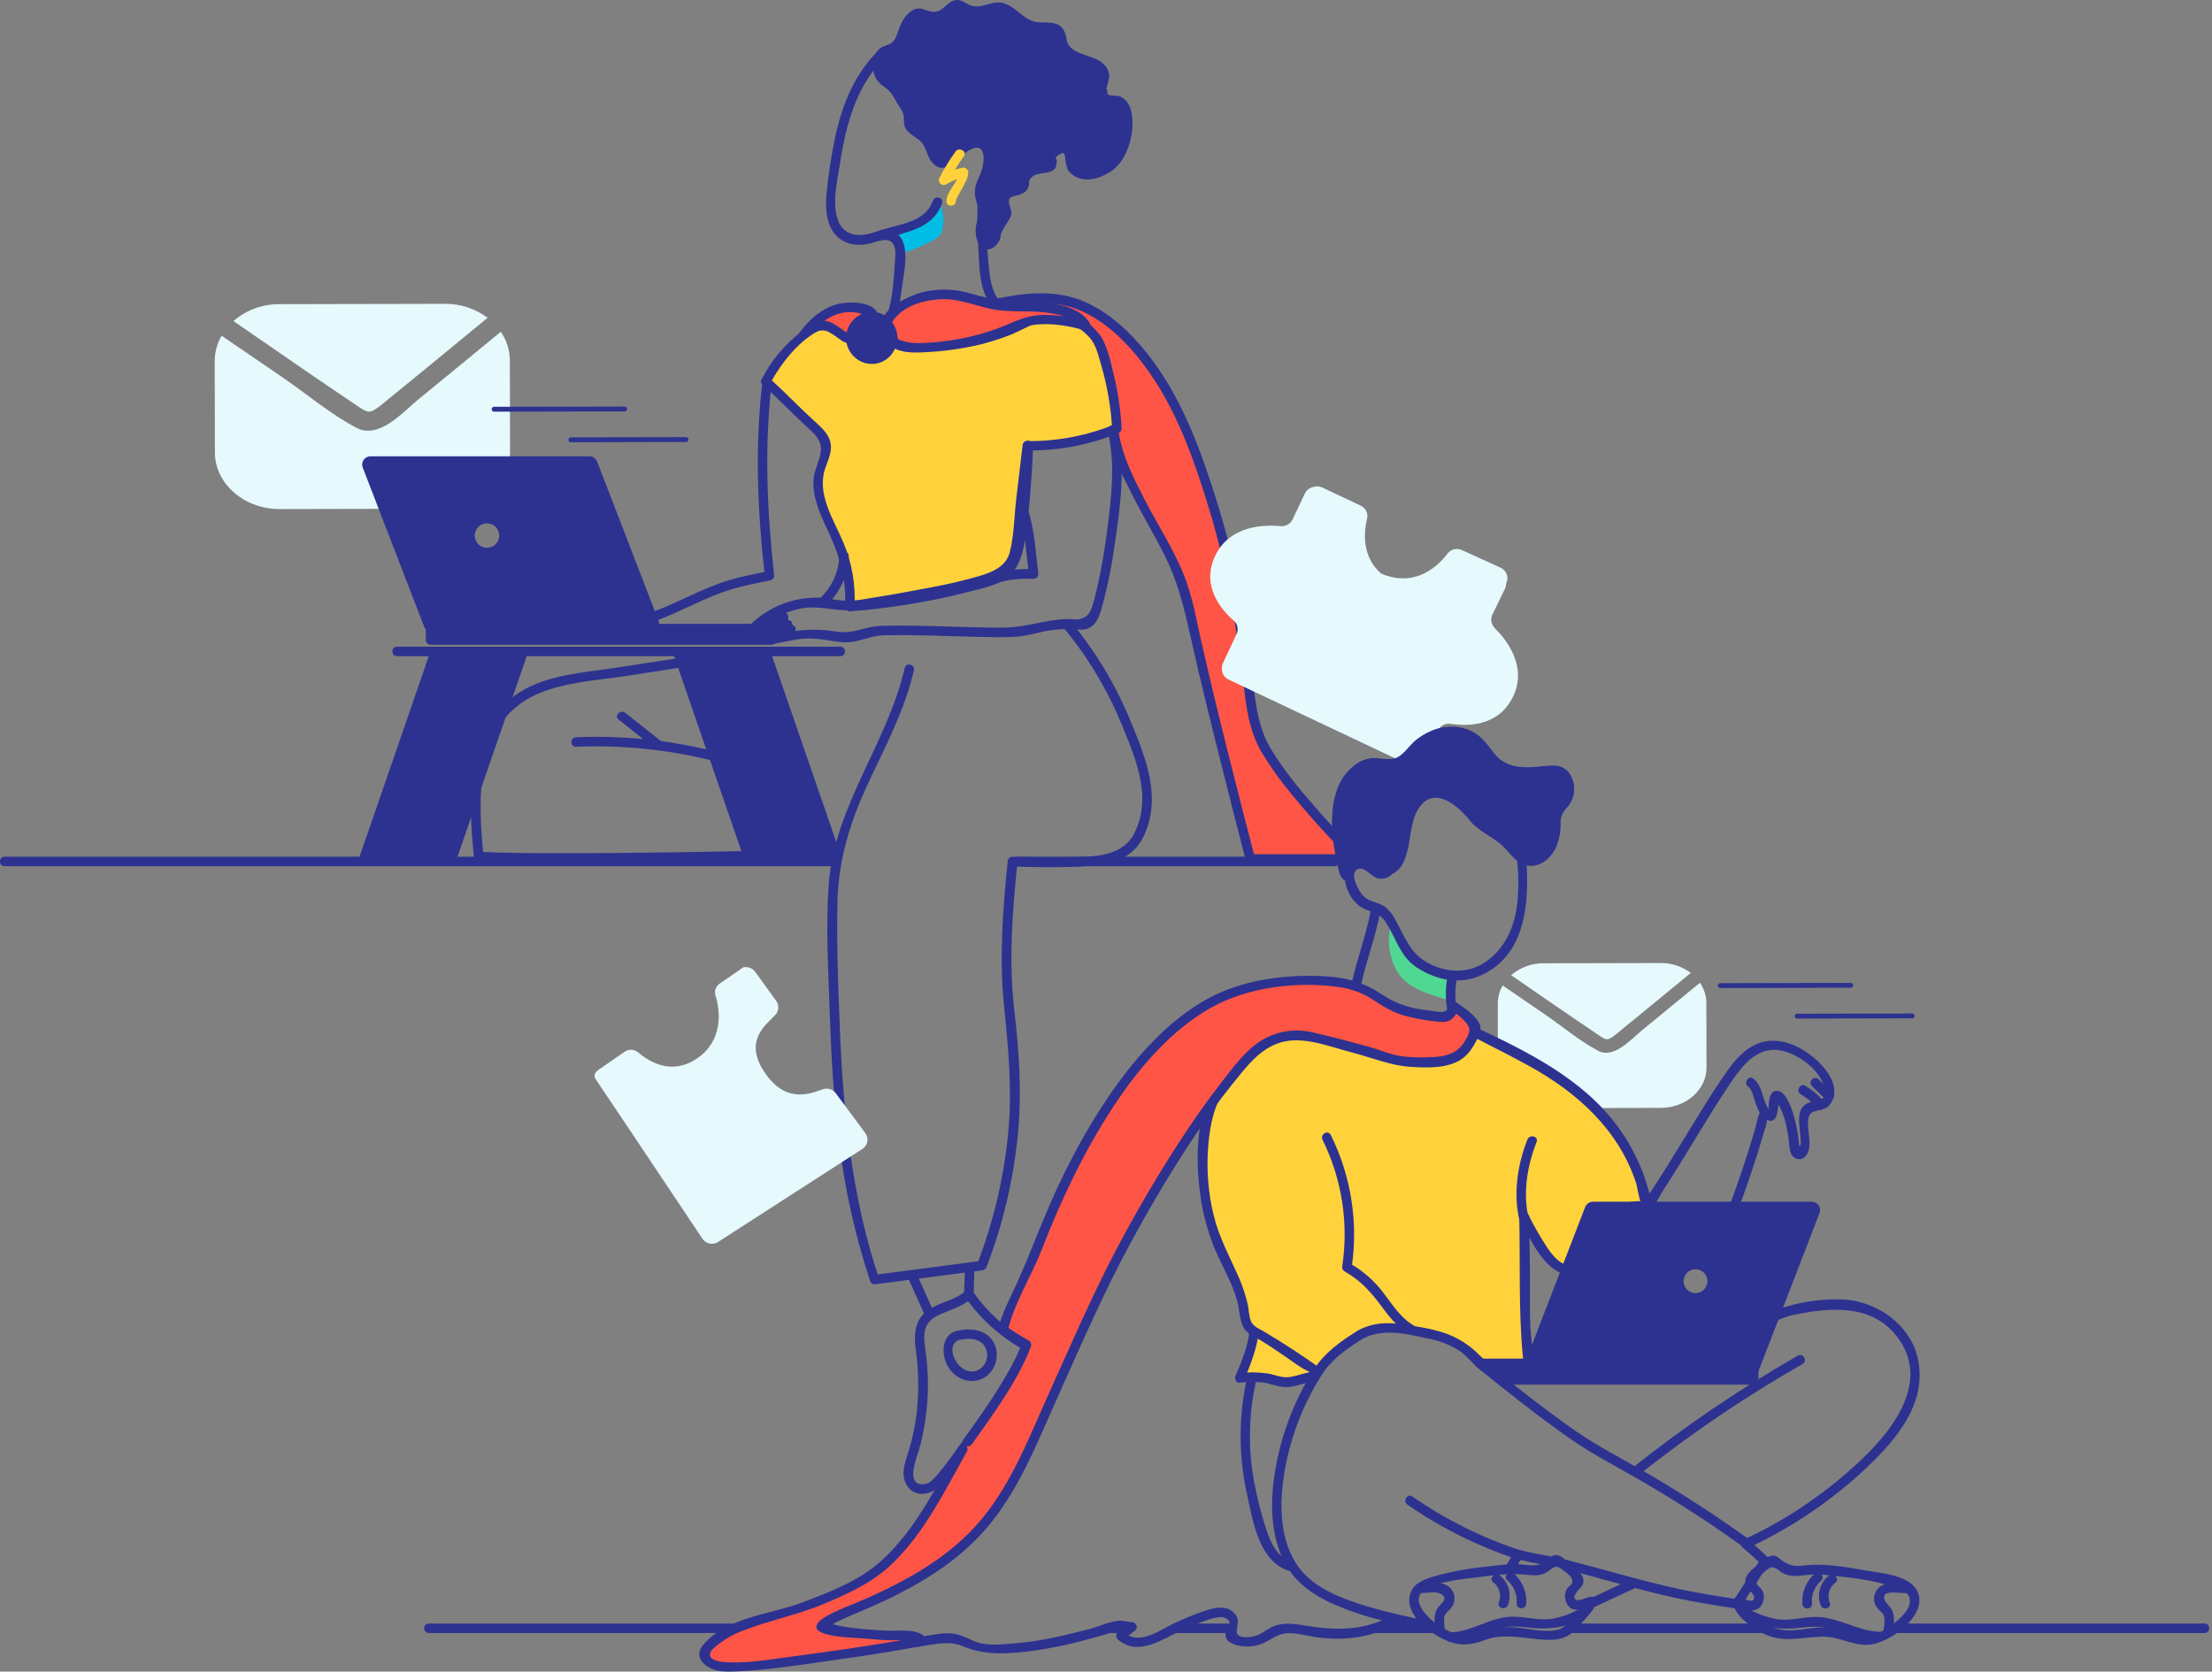 <?xml version="1.0" encoding="UTF-8"?>
<svg width="602" height="455" viewBox="0 0 602 455" version="1.1" xmlns="http://www.w3.org/2000/svg" xmlns:xlink="http://www.w3.org/1999/xlink">
    <rect x="0" y="0" width="602" height="455" fill="#808080" stroke="none"/>
    <title>illustration-03</title>
    <g id="Desktop" stroke="none" stroke-width="1" fill="none" fill-rule="evenodd">
        <g id="Landing-02" transform="translate(-99, -2907)" fill-rule="nonzero">
            <g id="Group-5" transform="translate(0, 2485)">
                <g id="Group" transform="translate(99, 422)">
                    <g id="Group" transform="translate(-0, 0)">
                        <path d="M434.94,286.01 C429.882,283.351 425.302,279.449 420.662,276.265 L408.962,268.248 C408.095,269.733 407.636,271.421 407.632,273.141 L407.632,290.73 C407.632,296.713 413.256,301.638 420.097,301.625 L452.005,301.559 C458.851,301.559 464.442,296.62 464.429,290.61 L464.389,273.021 C464.377,271.047 463.768,269.124 462.64,267.504 C457.362,271.855 452.071,276.198 446.766,280.533 C443.875,282.892 439.235,288.284 434.881,286.01" id="Path" fill="#E6F9FD"></path>
                        <path d="M439.068,282.081 C439.733,281.616 440.398,281.044 440.996,280.533 C442.831,279.057 444.655,277.572 446.467,276.079 C451.041,272.321 455.601,268.572 460.148,264.831 C457.794,263.055 454.92,262.107 451.971,262.132 L420.063,262.199 C416.831,262.173 413.699,263.327 411.255,265.443 C419.352,271.013 427.415,276.624 435.585,282.101 C437.327,283.271 437.746,282.999 439.075,282.101" id="Path" fill="#E6F9FD"></path>
                        <path d="M97.042,116.466 C89.889,112.73 83.414,107.159 76.847,102.686 L60.314,91.385 C59.087,93.482 58.438,95.868 58.433,98.298 L58.486,123.16 C58.486,131.655 66.463,138.582 76.109,138.569 L121.252,138.469 C130.924,138.469 138.828,131.489 138.808,122.994 L138.761,98.132 C138.745,95.33 137.884,92.598 136.289,90.295 C128.839,96.45 121.358,102.593 113.847,108.722 C109.758,112.045 103.211,119.677 97.042,116.466" id="Path" fill="#E6F9FD"></path>
                        <path d="M102.878,110.902 C103.835,110.237 104.706,109.439 105.604,108.715 C108.192,106.628 110.771,104.527 113.341,102.413 C119.803,97.131 126.255,91.828 132.699,86.506 C129.365,83.998 125.297,82.662 121.126,82.703 L75.982,82.796 C71.412,82.762 66.985,84.395 63.532,87.39 C74.972,95.267 86.373,103.191 97.926,110.942 C100.385,112.59 100.984,112.205 102.865,110.909" id="Path" fill="#E6F9FD"></path>
                        <path d="M395.095,265.788 C394.776,267.938 394.462,270.085 394.151,272.23 C389.91,270.834 385.33,269.877 381.927,266.58 C378.523,263.282 377.027,256.462 378.603,251.623 C382.053,258.981 388.122,264.871 395.222,265.935" id="Path" fill="#50D791"></path>
                        <path d="M271.359,82.637 C277.96,81.234 284.907,80.27 291.381,82.165 C305.461,86.273 316.834,102.819 322.192,115.582 C331.201,137.083 337.023,159.784 339.476,182.967 C340.041,188.372 340.44,193.843 342.102,199.014 C345.824,210.568 369.316,233.821 369.316,233.821 L340.267,233.821 C340.267,233.821 327.504,184.742 323.761,166.016 C321.102,152.721 311.543,139.832 309.542,134.773 C308.326,131.702 306.411,128.937 305.201,125.859 C302.542,119.052 298.786,88.713 291.733,86.745 C288.37,85.801 284.793,86.466 281.304,86.439 C277.814,86.413 273.885,85.369 272.23,82.298 C272.01,83.627 271.798,84.91 271.565,86.213" id="Path" fill="#FF5546"></path>
                        <path d="M271.671,83.887 C279.928,82.171 288.33,81.394 296.041,85.482 C302.17,88.733 307.209,93.858 311.33,99.355 C320.105,110.995 324.998,125.154 329.192,138.961 C334.198,155.473 336.724,172.132 338.798,189.209 C339.462,194.74 340.566,199.998 343.384,204.831 C345.895,208.967 348.725,212.901 351.847,216.597 C357.049,222.929 362.578,228.984 368.412,234.738 L369.33,232.524 L340.273,232.524 L341.523,233.475 C336.471,214.058 331.492,194.6 327.038,175.037 C325.589,168.662 324.526,162.234 322.053,156.151 C319.181,149.085 315.006,142.803 311.556,136.049 C308.95,130.944 306.305,125.925 304.995,120.328 C303.666,114.591 302.542,108.795 301.08,103.078 C299.75,97.999 298.461,91.611 294.911,87.529 C289.44,81.247 278.153,89.251 273.347,81.673 C272.808,80.822 271.173,80.815 270.98,81.985 C270.761,83.315 270.548,84.598 270.315,85.901 C270.049,87.536 272.542,88.234 272.815,86.565 C273.034,85.236 273.247,83.953 273.479,82.65 L271.106,82.956 C272.762,85.562 275.301,86.944 278.299,87.47 C282.414,88.214 287.885,86.213 291.667,88.101 C295.449,89.989 296.719,96.989 297.716,100.519 C299.352,106.275 300.528,112.145 301.818,117.988 C302.29,120.142 302.748,122.322 303.373,124.443 C304.311,127.647 306.085,130.426 307.521,133.424 C310.44,139.473 313.963,145.163 316.967,151.172 C320.411,158.053 322.172,165.039 323.814,172.444 C326.533,184.722 329.584,196.927 332.642,209.125 C334.734,217.461 336.859,225.791 339.017,234.113 C339.183,234.671 339.692,235.056 340.273,235.064 L369.296,235.064 C369.807,235.035 370.255,234.717 370.451,234.245 C370.646,233.773 370.554,233.231 370.214,232.85 C365.148,227.831 360.309,222.56 355.709,217.116 C352.125,213.021 348.871,208.648 345.977,204.04 C342.308,197.938 341.603,191.144 340.878,184.164 C339.169,167.371 335.729,150.8 330.615,134.713 C326.207,120.946 321.049,107.153 311.875,95.792 C307.402,90.248 301.904,85.123 295.33,82.205 C287.499,78.741 279.13,79.639 270.98,81.334 C269.351,81.673 270.043,84.172 271.645,83.833" id="Path" fill="#2D3291"></path>
                        <path d="M262.877,351.322 C259.845,354.08 255.498,354.393 252.281,356.839 C248.904,359.405 248.711,363.154 249.196,367.056 C250.03,372.949 250.117,378.924 249.455,384.838 C249.041,388.081 248.374,391.286 247.461,394.424 C246.836,396.545 245.926,398.718 245.906,400.965 C245.906,404.349 248.206,407.088 251.782,406.562 C256.143,405.898 258.828,400.739 261.188,397.582 C268.421,387.896 275.387,378.005 280.672,367.09 C281.011,366.47 280.807,365.694 280.207,365.321 C274.134,362.044 268.901,357.408 264.917,351.774 C263.954,350.444 261.707,351.721 262.677,353.103 C266.9,359.121 272.461,364.077 278.924,367.582 C278.771,366.99 278.618,366.398 278.458,365.813 C274.324,374.355 269.152,382.306 263.615,389.997 C260.856,393.819 258.157,397.814 255.106,401.404 C254.388,402.248 253.178,403.677 252.021,403.897 C248.239,404.628 248.332,401.504 248.698,399.523 C249.063,397.542 249.907,395.461 250.446,393.42 C252.592,385.05 253.086,376.341 251.902,367.781 C251.549,365.122 250.998,362.151 252.812,359.89 C253.909,358.521 255.717,357.803 257.293,357.158 C259.952,356.068 262.551,355.164 264.725,353.17 C265.961,352.046 264.12,350.218 262.89,351.342" id="Path" fill="#2D3291"></path>
                        <path d="M259.659,362.49 C256.196,363.959 256.282,368.732 257.771,371.583 C259.639,375.16 263.88,377.094 267.623,375.12 C271,373.345 272.276,368.785 270.455,365.448 C268.527,361.865 264.133,361.393 260.543,362.224 C258.921,362.603 259.606,365.102 261.208,364.723 C263.276,364.244 265.928,364.158 267.53,365.827 C268.349,366.781 268.746,368.026 268.632,369.278 C268.518,370.53 267.903,371.683 266.925,372.474 C261.893,376.183 256.289,366.704 260.942,364.736 C262.478,364.072 261.155,361.851 259.613,362.496" id="Path" fill="#2D3291"></path>
                        <path d="M247.428,348.51 C248.897,351.794 250.386,355.058 251.855,358.342 C252.52,359.857 254.767,358.541 254.095,357.012 C252.626,353.728 251.137,350.464 249.668,347.18 C249.003,345.665 246.757,346.981 247.428,348.51" id="Path" fill="#2D3291"></path>
                        <path d="M262.598,345.273 L262.378,352.365 C262.325,354.034 264.917,354.034 264.971,352.365 L265.19,345.273 C265.243,343.604 262.651,343.611 262.598,345.273" id="Path" fill="#2D3291"></path>
                        <polygon id="Path" fill="#2D3291" points="118.36 177.649 142.291 177.649 123.013 233.488 99.083 233.488"></polygon>
                        <path d="M118.354,178.946 L142.285,178.946 L141.068,177.304 L124.183,226.216 L121.79,233.143 L123.04,232.192 L99.109,232.192 C99.528,232.737 99.947,233.282 100.359,233.834 C105.991,217.53 111.62,201.226 117.243,184.922 L119.637,177.995 C120.182,176.413 117.682,175.735 117.137,177.33 L100.252,226.243 L97.859,233.143 C97.765,233.532 97.851,233.942 98.094,234.261 C98.336,234.579 98.709,234.772 99.109,234.785 L123.04,234.785 C123.619,234.774 124.125,234.389 124.29,233.834 C129.922,217.53 135.551,201.226 141.174,184.922 L143.568,177.995 C143.662,177.606 143.576,177.195 143.333,176.877 C143.091,176.558 142.718,176.366 142.318,176.353 L118.387,176.353 C116.718,176.353 116.718,178.946 118.387,178.946" id="Path" fill="#2D3291"></path>
                        <polygon id="Path" fill="#2D3291" points="208.434 177.649 184.503 177.649 203.781 233.488 227.711 233.488"></polygon>
                        <path d="M208.427,176.353 L184.496,176.353 C184.096,176.366 183.723,176.558 183.481,176.877 C183.238,177.195 183.152,177.606 183.246,177.995 C188.879,194.295 194.507,210.597 200.131,226.901 L202.524,233.834 C202.689,234.389 203.195,234.774 203.774,234.785 L227.705,234.785 C228.105,234.772 228.478,234.579 228.72,234.261 C228.963,233.942 229.049,233.532 228.955,233.143 L212.07,184.23 L209.677,177.304 C209.138,175.735 206.632,176.413 207.177,177.968 C212.81,194.268 218.438,210.57 224.062,226.874 L226.455,233.807 L227.705,232.165 L203.774,232.165 L205.024,233.116 L188.139,184.204 L185.746,177.277 L184.496,178.919 L208.427,178.919 C210.096,178.919 210.102,176.327 208.427,176.327" id="Path" fill="#2D3291"></path>
                        <line x1="108.057" y1="177.317" x2="228.709" y2="177.317" id="Path" fill="#2D3291"></line>
                        <path d="M108.05,178.613 L228.702,178.613 C230.37,178.613 230.377,176.021 228.702,176.021 L108.05,176.021 C106.381,176.021 106.381,178.613 108.05,178.613" id="Path" fill="#2D3291"></path>
                        <rect id="Rectangle" fill="#2D3291" x="117.197" y="171.108" width="92.786" height="3.104"></rect>
                        <path d="M209.983,169.819 L117.19,169.819 C116.482,169.836 115.912,170.406 115.894,171.115 L115.894,174.213 C115.912,174.921 116.482,175.491 117.19,175.509 L209.983,175.509 C210.691,175.491 211.261,174.921 211.279,174.213 L211.279,171.115 C211.279,169.446 208.686,169.44 208.686,171.115 L208.686,174.213 L209.983,172.916 L117.19,172.916 L118.487,174.213 L118.487,171.115 L117.19,172.411 L209.983,172.411 C211.651,172.411 211.651,169.819 209.983,169.819" id="Path" fill="#2D3291"></path>
                        <path d="M98.704,127.228 L115.415,170.543 C115.764,171.427 116.62,172.005 117.569,171.999 L177.071,171.999 C177.816,172.013 178.52,171.657 178.951,171.049 C179.382,170.441 179.484,169.66 179.225,168.961 L162.513,125.646 C162.162,124.759 161.299,124.183 160.346,124.197 L100.857,124.197 C100.112,124.183 99.409,124.539 98.978,125.147 C98.547,125.755 98.444,126.536 98.704,127.235 M129.216,145.848 C129.186,144.497 129.977,143.263 131.216,142.725 C132.455,142.188 133.897,142.454 134.863,143.398 C135.828,144.343 136.126,145.778 135.616,147.029 C135.107,148.28 133.89,149.098 132.539,149.098 C130.725,149.117 129.238,147.663 129.216,145.848" id="Shape" fill="#2D3291"></path>
                        <path d="M208.427,103.749 C212.05,106.993 217.461,112.577 221.057,115.821 C222.752,117.343 224.547,119.038 224.84,121.212 C225.132,123.386 223.843,125.453 223.171,127.567 C220.891,134.833 226.01,142.145 228.815,149.251 C230.781,154.279 231.614,159.679 231.255,165.066 C243.451,164.143 255.526,162.017 267.304,158.717 C269.478,158.106 271.711,157.428 273.433,156.058 C276.551,153.572 277.342,149.411 277.84,145.642 C278.916,137.566 279.582,129.441 279.834,121.299 C286.887,121.491 297.53,119.351 303.945,116.645 C303.527,108.685 301.881,100.837 299.066,93.379 C298.022,90.468 292.93,86.978 289.892,85.788 C286.223,84.345 282.161,86.406 278.591,88.121 C266.998,93.745 252.088,96.218 239.856,90.853 C232.285,87.529 228.782,84.531 221.483,89.391 C215.928,92.95 211.417,97.918 208.407,103.789" id="Path" fill="#FFD23C"></path>
                        <path d="M207.543,104.667 C211.438,108.196 215.081,111.979 218.93,115.575 C221.589,118.068 224.248,119.883 223.178,124.071 C222.513,126.543 221.41,128.578 221.37,131.203 C221.283,136.402 223.823,141.214 225.93,145.828 C228.782,152.03 230.337,158.212 229.978,165.106 C229.996,165.814 230.566,166.384 231.275,166.402 C238.543,165.844 245.774,164.874 252.932,163.497 C256.655,162.775 260.348,161.939 264.013,160.991 C267.091,160.2 270.462,159.535 273.207,157.84 C277.661,155.081 278.611,149.83 279.243,145.03 C280.273,137.166 280.878,129.256 281.151,121.325 L279.854,122.621 C288.239,122.68 296.552,121.074 304.311,117.895 C304.866,117.73 305.25,117.225 305.261,116.645 C305.001,111.787 304.298,106.963 303.161,102.234 C302.237,98.491 301.412,93.738 298.939,90.667 C296.688,88.01 293.812,85.955 290.57,84.684 C286.954,83.268 283.324,84.525 279.934,86.067 C270.794,90.255 261.321,93.346 251.117,92.375 C245.879,91.877 241.332,90.115 236.593,87.935 C233.561,86.546 230.424,85.176 227.014,85.688 C222.952,86.3 219.395,89.072 216.378,91.671 C212.657,94.886 209.586,98.782 207.33,103.151 C206.553,104.627 208.793,105.936 209.57,104.48 C213.685,96.616 223.125,85.309 233.043,89.191 C237.729,91.026 241.93,93.439 246.949,94.396 C251.643,95.264 256.446,95.376 261.175,94.729 C265.914,94.115 270.557,92.909 274.995,91.139 C279.934,89.185 285.279,84.963 290.657,87.569 C292.811,88.604 294.761,90.018 296.413,91.744 C298.334,93.818 298.953,96.889 299.737,99.535 C301.356,105.116 302.34,110.863 302.669,116.665 C302.988,116.247 303.333,115.828 303.619,115.416 C296.084,118.526 288.006,120.107 279.854,120.069 C279.133,120.069 278.543,120.644 278.525,121.365 C278.306,127.793 277.86,134.208 277.156,140.603 C276.451,146.998 276.278,154.343 269.119,156.889 C257.153,161.13 243.792,162.872 231.228,163.849 L232.558,165.179 C232.896,159.153 231.843,153.13 229.48,147.576 C226.821,141.274 222.167,134.447 224.614,127.381 C225.451,124.928 226.701,122.608 225.877,119.962 C225.212,117.755 223.304,116.127 221.662,114.644 C217.461,110.802 213.532,106.667 209.318,102.852 C208.081,101.735 206.247,103.563 207.483,104.687" id="Path" fill="#2D3291"></path>
                        <path d="M254.78,64.888 C255.178,64.658 255.532,64.359 255.824,64.004 C256.168,63.5 256.395,62.925 256.488,62.322 C256.988,59.811 256.686,57.207 255.624,54.877 C254.295,58.865 251.27,60.733 247.315,61.804 C244.377,62.601 244.131,64.077 244.902,66.709 C245.567,68.989 245.939,68.876 248.166,68.039 C250.248,67.233 252.275,66.291 254.235,65.22 C254.414,65.121 254.594,65.021 254.767,64.915" id="Path" fill="#00BEE6"></path>
                        <path d="M281.496,84.977 C278.513,85.373 275.491,84.609 273.054,82.843 C270.169,80.629 269.511,76.528 269.165,73.111 C268.454,66.171 268.029,58.892 268.826,51.945 C269.325,47.624 272.775,41.077 268.015,37.986 C263.256,34.895 260.597,40.964 256.136,40.691 L257.432,41.987 C257.432,39.209 256.223,37.334 254.454,35.273 C251.875,32.295 250.605,29.011 248.983,25.455 C246.94,21.239 244.491,17.231 241.671,13.49 C241.461,13.151 241.109,12.925 240.714,12.873 C240.318,12.822 239.921,12.95 239.63,13.224 C232.571,19.778 229.074,28.726 227.153,37.992 C226.201,42.624 225.486,47.301 225.013,52.005 C224.634,55.741 224.587,60.062 226.874,63.259 C229.4,66.783 233.787,67.281 237.676,66.025 C240.495,65.114 243.28,64.469 243.659,68.345 C243.699,69.472 243.652,70.601 243.519,71.722 C243.36,74.221 242.788,88.666 238.746,88.487 C237.078,88.413 237.084,91.006 238.746,91.079 C244.064,91.318 244.995,81.613 245.48,78.063 C246.072,73.696 248.279,64.875 242.728,62.827 C240.82,62.123 239.351,62.741 237.543,63.339 C233.721,64.602 229.646,64.183 228.084,60.015 C226.335,55.362 227.864,49.3 228.589,44.6 C230.257,33.771 233.162,22.736 241.458,15.038 L239.424,14.779 C241.925,18.097 244.157,21.609 246.098,25.282 C247.548,28.174 248.458,31.458 250.246,34.163 C252.035,36.869 254.9,38.551 254.9,41.974 C254.918,42.695 255.508,43.271 256.229,43.27 C258.443,43.403 259.899,42.772 261.64,41.462 C263.05,40.399 264.645,39.003 266.506,40.013 C268.727,41.23 267.749,44.194 267.291,46.122 C265.689,52.876 265.841,59.882 266.234,66.763 C266.526,71.961 266.347,78.449 269.557,82.876 C272.216,86.512 277.282,88.035 281.596,87.529 C283.238,87.343 283.258,84.751 281.596,84.937" id="Path" fill="#2D3291"></path>
                        <path d="M291.647,45.557 C290.763,44.135 291.574,40.452 289.44,39.654 C288.111,39.142 286.528,40.086 285.904,41.349 C285.279,42.612 287.433,45.165 285.418,45.457 C281.304,46.062 277.754,47.511 278.532,50.004 C279.309,52.497 272.662,51.666 273.021,54.372 C273.227,55.947 274.35,57.582 273.599,58.985 C273.18,59.743 272.31,60.162 271.791,60.853 C271.166,61.691 271.126,62.787 271.007,63.804 C270.887,64.822 270.541,65.952 269.604,66.463 C266.732,67.979 266.559,62.854 266.845,61.504 C267.198,59.856 267.822,58.181 267.57,56.545 C267.37,55.216 266.626,54.026 266.493,52.703 C266.294,50.656 267.563,48.788 268.487,46.926 C269.411,45.065 269.69,41.11 268.195,39.614 C266.938,38.384 264.944,38.817 263.302,39.521 C261.66,40.226 260.351,42.572 258.835,43.51 C257.973,44.154 256.883,44.411 255.824,44.221 C254.574,43.855 253.956,42.506 253.69,41.276 C252.965,37.873 250.619,37.075 247.853,34.835 C246.597,33.818 247.76,30.115 246.524,29.051 C245.048,27.762 244.576,25.728 243.273,24.259 C242.283,23.142 240.86,22.437 239.89,21.307 C238.288,19.452 238.181,15.65 240.355,14.075 C241.445,13.29 242.635,13.556 243.679,12.399 C244.63,11.19 245.334,9.805 245.753,8.324 C246.63,5.845 248.591,2.927 251.244,3.538 C252.434,3.817 253.411,4.801 254.634,4.821 C257.186,4.861 258.483,0.833 260.995,1.278 C261.846,1.424 262.478,2.082 263.163,2.608 C265.822,4.569 269.385,1.577 272.343,2.009 C275.301,2.441 278.272,7.633 282.314,7.447 C284.68,7.334 287.825,6.855 288.722,8.963 C289.088,9.807 288.868,10.771 289.021,11.668 C289.846,16.468 299.092,15.437 300.502,20.104 C301.04,21.885 298.507,26.519 300.934,27.097 C301.824,27.31 302.782,27.057 303.679,27.237 C305.593,27.622 306.518,29.736 306.744,31.604 C307.068,34.876 306.494,38.174 305.082,41.143 C304.523,42.529 303.68,43.784 302.609,44.826 C300.987,46.295 298.773,46.946 296.626,47.558 C294.709,47.996 292.721,47.202 291.634,45.564" id="Path" fill="#2D3291"></path>
                        <path d="M292.764,44.899 C291.674,42.459 292.664,38.411 288.775,38.251 C287.446,38.242 286.184,38.836 285.345,39.867 C284.155,41.296 284.893,41.941 284.74,43.483 C284.627,44.64 285.252,44.148 283.411,44.52 C282.468,44.716 281.545,44.996 280.652,45.358 C279.323,45.929 277.814,46.78 277.328,48.263 C277.175,48.701 277.328,49.32 277.175,49.705 C276.836,50.636 277.415,50.071 276.384,50.636 C275.354,51.201 273.858,51.188 272.828,52.058 C272.165,52.562 271.761,53.334 271.725,54.166 C271.665,55.036 272.177,55.801 272.283,56.632 C272.609,59.151 271.691,58.699 270.674,60.215 C270.233,60.947 269.955,61.765 269.857,62.615 C269.677,63.539 268.992,65.633 268.161,64.15 C267.331,62.668 268.614,60.162 268.826,58.699 C269.139,56.319 267.929,54.485 267.975,52.185 C268.035,49.652 269.923,47.651 270.355,45.152 C270.827,42.426 270.528,38.77 267.463,37.78 C265.894,37.401 264.24,37.606 262.81,38.358 C261.202,39.129 259.732,42.08 258.157,42.4 C257.432,42.546 255.338,41.781 255.019,41.309 C254.823,40.837 254.678,40.344 254.587,39.84 C254.322,39.148 253.964,38.495 253.524,37.899 C252.374,36.357 249.382,35.28 248.644,33.705 C248.02,32.375 248.644,30.587 248.086,29.158 C247.76,28.32 246.903,27.615 246.424,26.911 C245.686,25.834 245.234,24.624 244.383,23.587 C243.14,22.105 241.1,21.28 240.335,19.452 C238.686,15.464 242.582,15.344 244.603,13.303 C245.866,12.034 246.358,10.266 247.016,8.65 C247.8,6.729 248.664,4.961 250.898,5.213 C252.148,5.36 253.225,6.018 254.474,6.078 C255.674,6.076 256.828,5.614 257.698,4.788 C258.363,4.27 259.028,3.073 259.832,2.834 C260.989,2.481 262.491,3.844 263.581,4.236 C265.177,4.821 266.859,4.396 268.434,3.964 C271.558,3.106 272.861,3.299 275.374,5.293 C276.704,6.337 277.94,7.474 279.515,8.125 C281.37,8.896 282.965,8.225 284.833,8.564 C287.865,9.116 287.18,11.828 288.583,13.822 C289.478,14.936 290.659,15.786 291.999,16.282 C293.641,17.013 295.436,17.418 297.025,18.276 C299.591,19.605 299.179,21.181 298.767,23.674 C298.567,24.89 298.354,26.333 299.185,27.383 C300.88,29.503 303.839,27.296 305.168,30.474 C306.418,33.552 305.215,37.746 303.892,40.605 C302.296,44.055 295.995,48.894 292.591,44.633 C291.554,43.304 289.733,45.172 290.763,46.461 C293.814,50.29 299.185,48.954 302.728,46.381 C306.677,43.49 308.425,37.361 308.193,32.654 C308.106,30.879 307.741,28.992 306.597,27.582 C306.129,27.006 305.529,26.55 304.849,26.253 C303.872,25.827 301.784,26.319 301.219,25.422 C300.654,24.524 302.03,21.653 301.884,20.436 C301.68,19.006 300.887,17.726 299.697,16.906 C296.892,14.733 290.876,14.846 290.284,10.757 C289.62,6.337 287.273,6.051 283.158,6.104 C278.352,6.157 276.245,0.62 271.565,0.673 C268.567,0.706 266.42,2.787 263.448,1.158 C262.072,0.401 261.082,-0.37 259.46,0.195 C257.2,0.972 256.469,3.565 253.657,3.179 C251.556,2.893 250.486,1.571 248.259,2.86 C246.657,3.778 245.6,5.519 244.935,7.161 C244.324,8.544 244.004,10.432 242.861,11.502 C241.984,12.326 240.614,12.373 239.644,13.077 C236.799,15.151 236.938,19.725 239.045,22.244 C239.823,23.175 240.913,23.753 241.791,24.571 C242.914,25.615 243.486,26.951 244.27,28.234 C244.975,29.39 245.72,30.228 245.939,31.557 C246.092,32.521 245.886,33.505 246.225,34.449 C246.843,36.171 248.791,37.015 250.14,38.105 C252.267,39.834 252.061,42.4 253.756,44.294 C257.366,48.322 260.956,42.513 263.728,40.917 C268.899,37.952 267.969,45.032 266.692,47.658 C265.675,49.752 264.917,51.646 265.502,53.999 C265.981,55.914 266.539,57.11 266.167,59.164 C265.994,60.055 265.682,60.919 265.589,61.823 C265.412,63.254 265.599,64.706 266.134,66.045 C267.716,69.448 271.199,67.746 272.21,64.915 C272.336,64.562 272.29,64.157 272.396,63.798 C272.841,62.282 273.652,61.471 274.337,60.228 C274.756,59.47 275.155,59.085 275.241,58.114 C275.361,56.825 273.965,54.93 274.902,53.84 C275.301,53.375 276.83,53.248 277.408,53.029 C278.671,52.564 279.522,52.058 279.941,50.749 C280.28,49.698 279.688,49.253 280.745,48.269 C282.135,46.94 284.248,47.359 285.857,46.707 C287.466,46.056 287.359,45.524 287.632,44.008 C287.692,43.709 287.253,43.051 287.346,42.772 C288.981,41.382 289.799,41.303 289.812,42.546 C289.885,42.958 289.945,43.377 289.979,43.795 C290.088,44.624 290.312,45.434 290.643,46.202 C291.308,47.724 293.562,46.408 292.883,44.872" id="Path" fill="#2D3291"></path>
                        <path d="M298.793,25.149 C298.75,25.543 298.75,25.939 298.793,26.333 C298.811,27.054 299.401,27.629 300.123,27.629 C300.831,27.611 301.401,27.041 301.419,26.333 C301.379,25.939 301.379,25.543 301.419,25.149 C301.401,24.441 300.831,23.871 300.123,23.853 C299.417,23.874 298.85,24.443 298.833,25.149" id="Path" fill="#2D3291"></path>
                        <path d="M260.058,41.243 C258.408,43.535 256.933,45.948 255.644,48.462 C255.402,48.97 255.505,49.575 255.902,49.973 C256.299,50.372 256.904,50.478 257.412,50.237 C258.992,49.239 260.74,48.536 262.571,48.163 L260.929,46.913 C260.889,49.665 257.605,51.952 257.565,54.731 C257.525,56.399 260.118,56.399 260.158,54.731 C260.158,54.033 261.527,51.945 261.973,51.061 C262.637,49.692 263.502,48.482 263.522,46.913 C263.508,46.515 263.317,46.143 263,45.901 C262.683,45.659 262.274,45.571 261.886,45.663 C259.836,46.089 257.88,46.879 256.11,47.997 L257.878,49.772 C259.172,47.258 260.65,44.843 262.298,42.546 C263.296,41.216 261.049,39.92 260.058,41.216" id="Path" fill="#FFD23C"></path>
                        <path d="M240.016,65.307 C246.318,63.007 253.73,62.648 256.375,55.336 C256.947,53.767 254.441,53.089 253.876,54.671 C251.662,60.773 244.51,60.913 239.325,62.801 C237.776,63.372 238.447,65.878 239.989,65.3" id="Path" fill="#2D3291"></path>
                        <path d="M230.038,91.79 C228.831,91.115 227.676,90.35 226.581,89.504 C224.62,87.895 221.636,88.327 218.817,91.013 C220.839,88.059 223.684,85.766 227,84.418 C230.324,83.189 234.273,83.335 237.251,85.276 C239.431,86.698 234.266,94.343 230.038,91.79" id="Path" fill="#FF5546"></path>
                        <path d="M230.69,90.674 C228.655,89.45 226.701,87.41 224.195,87.297 C221.689,87.184 219.681,88.546 217.9,90.095 L219.934,91.671 C223.045,87.563 227.725,84.159 233.136,85.103 C235.642,85.542 237.071,86.379 235.536,88.586 C234.485,90.102 232.591,91.598 230.69,90.674 C229.194,89.942 227.884,92.176 229.36,92.907 C232.066,94.237 234.678,93.286 236.719,91.192 C238.108,89.736 239.803,87.071 238.713,85.023 C237.151,82.132 231.401,82.072 228.742,82.597 C224.089,83.508 220.506,86.685 217.727,90.361 C216.79,91.598 218.717,92.834 219.761,91.93 C221.45,90.461 223.444,89.224 225.644,90.414 C226.94,91.079 228.137,92.143 229.407,92.907 C230.842,93.771 232.145,91.531 230.736,90.674" id="Path" fill="#2D3291"></path>
                        <path d="M295.509,88.686 C291.301,87.357 282.693,86.266 279.336,87.576 C274.909,89.298 270.973,91.431 266.327,92.522 C260.874,93.799 255.306,94.527 249.708,94.695 C248.098,94.83 246.477,94.651 244.935,94.17 C243.387,93.586 242.105,92.456 241.332,90.993 C240.872,90.207 240.714,89.281 240.887,88.387 C241.046,87.871 241.298,87.389 241.631,86.964 C245.068,82.238 251.237,80.131 257.08,80.144 C258.902,80.135 260.719,80.345 262.491,80.769 C264.087,81.161 265.629,81.766 267.211,82.218 C271.791,83.547 276.571,83.601 281.29,83.501 C282.953,83.517 284.61,83.684 286.243,84 C287.173,84.152 293.967,85.362 295.549,88.686" id="Path" fill="#FF5546"></path>
                        <path d="M295.855,87.436 C292.409,86.431 288.852,85.855 285.265,85.721 C281.543,85.568 278.831,86.346 275.434,87.802 C270.396,90.043 265.089,91.623 259.646,92.502 C256.349,93.048 253.016,93.348 249.675,93.399 C246.059,93.399 239.564,91.671 243.439,86.752 C246.398,82.996 252.008,81.527 256.562,81.434 C261.833,81.341 266.48,83.747 271.638,84.418 C276.497,85.05 281.41,84.418 286.223,85.302 C289.035,85.834 292.87,86.632 294.366,89.324 C295.19,90.773 297.43,89.47 296.606,87.995 C293.794,83.082 285.711,82.171 280.652,82.185 C275.209,82.297 269.781,81.559 264.565,79.998 C260.595,78.761 256.384,78.508 252.294,79.26 C247.042,80.237 235.928,85.622 240.687,92.442 C243.08,95.879 247.129,96.078 250.951,95.912 C256.26,95.717 261.537,95 266.706,93.771 C271.824,92.515 276.737,88.912 281.935,88.36 C286.289,87.888 291.035,88.693 295.197,89.936 C296.799,90.408 297.484,87.941 295.862,87.436" id="Path" fill="#2D3291"></path>
                        <path d="M243.001,91.983 C242.979,95.158 240.39,97.716 237.215,97.7 C234.04,97.684 231.478,95.101 231.487,91.926 C231.497,88.751 234.076,86.183 237.251,86.187 C240.437,86.205 243.008,88.797 243.001,91.983" id="Path" fill="#2D3291"></path>
                        <path d="M241.704,91.983 C241.392,97.747 232.79,97.793 232.79,91.983 C232.79,86.173 241.392,86.226 241.704,91.983 C241.791,93.645 244.363,93.658 244.297,91.983 C244.091,88.161 241.252,84.89 237.251,84.89 C233.436,84.946 230.348,88.009 230.262,91.823 C230.176,95.637 233.123,98.836 236.932,99.063 C241.06,99.242 244.084,95.938 244.297,91.983 C244.383,90.315 241.791,90.321 241.704,91.983" id="Path" fill="#2D3291"></path>
                        <path d="M301.432,117.43 C303.699,126.071 302.383,135.983 301.273,144.684 C300.608,149.69 299.804,154.656 298.68,159.595 C298.248,161.489 297.776,163.377 297.198,165.232 C296.58,167.226 295.35,168.556 292.817,168.615 C291.813,168.615 290.823,168.443 289.772,168.502 C284.315,168.815 279.196,170.703 273.712,170.809 C270.594,170.869 267.463,170.809 264.339,170.716 C256.362,170.543 248.385,170.131 240.408,170.344 C239.164,170.359 237.924,170.495 236.706,170.749 C233.349,171.5 231.075,172.471 227.565,171.899 C221.469,170.902 216.358,171.567 210.335,172.697 C208.7,173.003 209.391,175.502 211,175.196 C214.164,174.598 217.395,173.707 220.632,173.781 C223.49,173.84 226.209,174.479 229.021,174.804 C232.956,175.263 236.473,173.049 240.382,172.936 C248.817,172.704 257.293,173.169 265.735,173.335 C269.464,173.408 273.253,173.568 276.983,173.269 C279.602,173.056 282.048,172.272 284.614,171.78 C287.644,171.227 290.734,171.091 293.801,171.374 C298.507,171.713 299.411,167.126 300.389,163.444 C301.64,158.568 302.614,153.626 303.307,148.64 C304.802,138.502 306.564,126.849 303.912,116.732 C303.493,115.116 300.987,115.801 301.412,117.397" id="Path" fill="#2D3291"></path>
                        <path d="M278.306,121.192 L276.59,135.624 C276.019,140.45 276.012,145.828 274.756,150.521 C273.426,155.374 267.331,156.583 263.043,157.74 C258.755,158.897 254.288,159.734 249.888,160.539 C245.252,161.425 240.599,162.234 235.928,162.965 C233.759,163.404 231.544,163.576 229.333,163.477 C227.133,163.291 224.999,162.732 222.779,162.666 C215.913,162.529 209.275,165.137 204.339,169.912 C203.129,171.062 204.964,172.896 206.174,171.746 C209.455,168.586 213.589,166.454 218.066,165.611 C222.526,164.78 226.628,166.189 231.042,166.129 C235.456,166.069 239.93,164.946 244.224,164.195 C249.196,163.324 254.162,162.413 259.088,161.343 C265.19,160.014 275.573,158.505 277.229,151.212 C278.279,146.592 278.438,141.633 278.997,136.933 L280.871,121.192 C281.071,119.537 278.472,119.55 278.279,121.192" id="Path" fill="#2D3291"></path>
                        <path d="M213.306,166.741 C211.073,166.836 209.006,167.948 207.696,169.759 C206.812,170.935 208.759,172.418 209.73,171.328 C210.701,170.237 211.804,169.234 213.306,169.333 C214.968,169.44 214.962,166.847 213.306,166.741 C211.139,166.601 209.271,167.951 207.895,169.493 L209.929,171.068 C210.744,170.02 211.98,169.384 213.306,169.333 C214.962,169.254 214.975,166.674 213.306,166.741" id="Path" fill="#2D3291"></path>
                        <path d="M214.41,168.735 C212.679,168.639 210.982,169.246 209.703,170.417 C208.713,171.288 209.763,172.923 210.96,172.584 C212.289,172.212 213.127,171.288 214.41,171.328 C216.078,171.374 216.078,168.782 214.41,168.735 C213.585,168.684 212.761,168.854 212.023,169.227 C211.474,169.576 210.888,169.864 210.275,170.085 L211.538,172.252 C212.329,171.564 213.367,171.23 214.41,171.328 C216.078,171.427 216.072,168.835 214.41,168.735" id="Path" fill="#2D3291"></path>
                        <path d="M211.664,173.448 C212.584,172.708 213.784,172.414 214.942,172.644 C216.57,172.97 217.268,170.47 215.606,170.144 C213.551,169.714 211.412,170.256 209.81,171.613 C208.52,172.67 210.362,174.492 211.644,173.448" id="Path" fill="#2D3291"></path>
                        <path d="M269.764,159.289 C273.333,157.787 277.415,157.388 281.25,157.554 C281.972,157.554 282.562,156.979 282.58,156.258 C281.855,150.435 281.596,144.232 279.728,138.642 C279.203,137.066 276.697,137.738 277.229,139.307 C279.03,144.711 279.289,150.607 279.987,156.238 L281.317,154.908 C277.328,154.742 272.868,155.174 269.139,156.743 C267.63,157.408 268.294,159.887 269.803,159.242" id="Path" fill="#2D3291"></path>
                        <path d="M289.5,170.922 C296.155,178.968 301.535,187.987 305.454,197.665 C309.27,206.925 313.703,217.494 308.538,227.107 C305.095,233.515 296.759,233.202 290.431,233.335 C285.478,233.442 280.519,233.382 275.573,233.189 C274.852,233.189 274.262,233.764 274.244,234.485 C272.914,247.382 271.911,260.783 273.24,273.706 C274.423,285.173 275.474,296.307 274.437,307.814 C273.29,320.259 270.424,332.484 265.921,344.142 L267.171,343.192 L237.962,347.008 L239.212,347.958 C231.866,326.061 229.48,303.014 228.569,280.027 C228.117,268.607 227.658,257.1 227.904,245.667 C228.15,234.233 231.275,223.943 236.087,213.579 C240.807,203.415 246.192,193.49 248.718,182.489 C249.096,180.86 246.597,180.169 246.218,181.824 C241.505,202.338 227.153,219.21 225.544,240.648 C224.68,252.234 225.438,264.093 225.817,275.7 C226.203,287.499 226.887,299.298 228.376,311.011 C229.928,323.805 232.748,336.413 236.792,348.649 C236.957,349.205 237.463,349.589 238.042,349.6 L267.251,345.784 C267.824,345.758 268.322,345.379 268.5,344.834 C272.769,333.721 275.582,322.102 276.87,310.267 C278.199,298.188 277.388,286.482 275.992,274.47 C274.477,261.341 275.58,247.628 276.916,234.512 L275.62,235.842 C281.603,236.074 287.652,236.154 293.648,235.888 C300.561,235.582 307.8,234.711 311.157,227.811 C316.176,217.468 312.088,206.971 308,197.033 C303.93,186.927 298.324,177.51 291.381,169.114 C290.311,167.831 288.49,169.672 289.553,170.949" id="Path" fill="#2D3291"></path>
                        <path d="M196.867,177.304 L166.92,181.844 C158.458,183.127 149.052,183.685 141.6,188.319 C126.457,197.738 127.414,217.727 128.97,233.136 C128.97,233.87 129.565,234.465 130.299,234.465 C158.258,235.722 186.424,234.612 214.397,233.98 C217.428,233.914 220.457,233.843 223.484,233.768 C225.146,233.721 225.152,231.109 223.484,231.175 C199.553,231.787 175.622,232.252 151.691,232.225 C144.565,232.225 137.425,232.192 130.306,231.873 L131.602,233.202 C130.06,217.74 128.943,196.741 145.874,189.076 C153.339,185.693 162.207,185.234 170.211,184.024 L197.572,179.803 C199.214,179.557 198.516,177.058 196.907,177.304" id="Path" fill="#2D3291"></path>
                        <path d="M202.989,206.945 C188.074,202.143 172.425,200.021 156.769,200.676 C155.108,200.749 155.101,203.335 156.769,203.269 C172.191,202.619 187.606,204.71 202.298,209.444 C203.894,209.956 204.578,207.45 202.963,206.945" id="Path" fill="#2D3291"></path>
                        <path d="M180.335,202.086 L170.191,194.042 C168.894,193.018 167.046,194.84 168.356,195.877 L178.5,203.914 C179.796,204.944 181.644,203.116 180.335,202.086" id="Path" fill="#2D3291"></path>
                        <path d="M207.463,104.195 C205.396,121.711 206.194,139.22 208.128,156.71 C208.447,156.291 208.793,155.879 209.079,155.46 C205.522,156.218 201.886,156.876 198.403,157.926 C191.263,160.067 184.702,163.969 177.716,166.535 C176.167,167.106 176.838,169.613 178.38,169.041 C185.367,166.468 191.935,162.566 199.061,160.399 C202.551,159.355 206.187,158.691 209.743,157.933 C210.299,157.768 210.683,157.262 210.694,156.683 C208.759,139.194 207.962,121.684 210.029,104.168 C210.229,102.513 207.629,102.526 207.437,104.168" id="Path" fill="#2D3291"></path>
                        <path d="M228.403,151.392 C228.257,155.746 226.375,159.86 223.178,162.819 C221.981,163.989 223.843,165.823 225.006,164.654 C228.68,161.201 230.832,156.431 230.989,151.392 C231.055,149.723 228.463,149.723 228.396,151.392" id="Path" fill="#2D3291"></path>
                        <path d="M406.788,170.922 C405.817,169.969 405.565,168.501 406.163,167.279 L409.554,160.313 C409.775,159.865 409.884,159.37 409.873,158.87 L409.933,158.751 C410.296,157.988 410.338,157.112 410.049,156.318 C409.76,155.525 409.165,154.88 408.397,154.529 L397.834,149.717 C396.479,149.092 394.871,149.486 393.959,150.667 C391.346,154.111 385.131,160.093 375.844,156.105 C370.526,151.405 371.191,144.724 372.048,141.201 C372.393,139.759 371.677,138.273 370.333,137.645 L359.837,132.686 C359.081,132.329 358.215,132.281 357.424,132.553 C356.41,132.752 355.552,133.42 355.111,134.354 L351.787,141.361 C351.207,142.602 349.907,143.343 348.543,143.209 C344.182,142.79 334.636,142.923 330.674,151.365 C326.766,159.688 332.602,166.196 335.773,168.935 C336.824,169.862 337.128,171.376 336.518,172.637 L332.835,180.488 C332.597,180.996 332.496,181.557 332.542,182.117 C332.537,183.336 333.24,184.449 334.344,184.968 L383.296,208.121 C384.899,208.869 386.806,208.191 387.577,206.599 L391.373,198.808 C391.984,197.535 393.352,196.808 394.75,197.014 C398.911,197.678 407.719,197.971 411.747,189.701 C415.829,181.319 409.859,173.967 406.755,170.929" id="Path" fill="#E6F9FD"></path>
                        <path d="M341.33,362.556 C341.045,365.554 338.671,372.348 337.388,375.08 C340.433,374.674 344.993,374.801 347.858,375.911 C350.929,377.101 353.914,375.193 357.165,374.668 C357.55,374.608 357.996,374.502 358.149,374.136 C358.348,373.651 357.856,373.179 357.424,372.886 L342.208,362.529" id="Path" fill="#FFD23C"></path>
                        <path d="M340.034,362.556 C339.529,366.545 337.92,370.766 336.272,374.422 C335.913,375.213 336.305,376.496 337.388,376.376 C339.319,376.147 341.267,376.107 343.205,376.256 C345.199,376.436 346.941,377.207 348.882,377.493 C350.823,377.779 352.545,377.247 354.34,376.735 C355.596,376.376 357.663,376.31 358.667,375.406 C361.073,373.292 357.424,371.291 355.908,370.26 L342.866,361.386 C341.483,360.442 340.207,362.716 341.536,363.626 L350.225,369.543 C351.661,370.52 353.07,371.623 354.572,372.494 C354.645,372.541 356.839,373.73 356.799,373.391 C356.799,373.391 354.293,374.01 354.14,374.056 C352.418,374.555 350.816,375.08 349.022,374.801 C347.692,374.595 346.363,374.069 345.033,373.863 C342.494,373.492 339.917,373.457 337.369,373.757 C337.741,374.422 338.113,375.087 338.492,375.705 C340.36,371.57 342.035,367.063 342.607,362.529 C342.819,360.881 340.227,360.894 340.014,362.529" id="Path" fill="#2D3291"></path>
                        <path d="M412.379,228.915 C413.609,239.843 414.872,253.218 405.372,261.036 C400.34,265.177 393.852,265.071 388.308,261.933 C383.728,259.347 382.385,255.093 379.959,250.739 C379.268,249.296 378.294,248.007 377.094,246.949 C375.279,245.554 372.873,245.62 371.184,244.045 C369.782,242.755 366.711,237.071 369.915,236.48 C371.756,236.134 373.318,238.84 375.233,239.139 C378.955,239.71 380.551,235.775 380.81,232.81 C381.335,227.359 382.193,221.716 386.713,217.986 C389.269,215.868 392.641,215.009 395.9,215.646 C399.051,216.378 400.746,218.684 402.441,221.23 C403.604,222.972 404.787,224.78 406.549,225.983 C408.071,227.027 412.126,227.359 412.399,229.267 C412.631,230.916 415.131,230.211 414.898,228.602 C414.695,227.275 413.824,226.145 412.592,225.611 C410.67,224.66 408.809,224.734 407.134,223.158 C406.008,221.942 405.02,220.604 404.189,219.17 C401.324,214.922 397.542,212.329 392.224,212.948 C386.766,213.612 382.571,217.415 380.384,222.307 C379.366,224.644 378.711,227.124 378.443,229.659 C378.237,231.494 378.703,237.158 374.827,236.227 C373.557,235.921 372.487,234.313 371.251,233.794 C367.395,232.165 365.747,236.692 366.072,239.777 C366.439,242.306 367.692,244.622 369.609,246.311 C371.909,248.272 374.927,247.947 376.821,250.586 C379.879,254.907 380.81,260.165 385.463,263.262 C390.396,266.553 396.657,268.055 402.315,265.782 C416.939,259.899 416.367,241.851 414.911,228.902 C414.725,227.266 412.133,227.246 412.319,228.902" id="Path" fill="#2D3291"></path>
                        <path d="M373.152,235.875 C371.889,235.21 370.659,234.392 369.257,234.459 C367.389,234.552 367.362,238.7 366.418,238.447 C365.474,238.195 362.097,222.773 365.235,214.988 C366.784,211.153 370.054,207.849 373.95,207.61 C376.276,207.47 378.742,208.401 380.876,207.39 C382.206,206.779 383.117,205.549 384.114,204.465 C386.633,201.72 389.917,199.679 393.473,199.147 C397.139,198.604 400.835,199.911 403.345,202.637 C404.615,204.06 405.505,205.841 406.841,207.197 C410.69,211.08 416.733,210.269 421.978,209.597 C422.587,209.491 423.21,209.491 423.819,209.597 C424.463,209.76 425.053,210.09 425.528,210.554 C427.625,212.746 427.792,216.145 425.92,218.531 C425.265,219.133 424.675,219.802 424.158,220.526 C423.738,221.511 423.551,222.58 423.613,223.65 C423.533,226.309 423.134,229.081 421.732,231.281 C420.329,233.482 417.684,234.951 415.297,234.18 C412.911,233.409 411.521,230.736 409.574,229.021 C407.626,227.306 404.967,226.495 402.986,224.727 C401.656,223.557 400.699,222.008 399.562,220.632 C397.867,218.578 395.714,216.856 393.227,216.211 C390.69,215.487 387.959,216.185 386.081,218.04 C382.093,222.274 383.19,229.746 380.577,234.711 C380.286,235.334 379.845,235.875 379.294,236.287 C378.28,236.913 377.149,237.327 375.97,237.503 C374.801,237.503 374.641,236.553 373.557,236.068 L373.179,235.881" id="Path" fill="#2D3291"></path>
                        <path d="M373.803,234.738 C372.055,233.814 369.642,232.332 367.748,233.721 C367.222,234.174 366.815,234.749 366.564,235.396 C366.371,235.736 366.23,236.104 366.146,236.486 C366.146,237.151 366.903,238.068 367.256,237.384 C367.608,236.699 366.132,233.043 365.986,232.219 C365.486,229.365 365.23,226.474 365.221,223.577 C365.221,216.464 367.934,208.288 376.476,208.999 C379.055,209.205 381.195,209.052 383.21,207.291 C386.201,204.671 388.262,201.733 392.383,200.696 C396.744,199.593 400.772,201.228 403.398,204.784 C405.133,207.131 406.589,209.218 409.381,210.382 C411.847,211.412 414.586,211.525 417.218,211.379 C418.727,211.292 420.482,210.774 421.978,210.874 C425.607,211.106 426.99,214.809 424.843,217.694 C424.178,218.558 423.367,219.163 422.908,220.16 C422.244,221.616 422.39,223.225 422.244,224.78 C422.044,227.24 421.506,230.098 419.532,231.833 C416.873,234.126 414.459,232.458 412.578,230.344 C410.697,228.302 408.491,226.583 406.05,225.259 C402.501,223.151 400.865,219.369 397.588,216.956 C392.842,213.459 386.387,213.991 383.449,219.469 C381.967,222.234 381.628,225.451 381.062,228.456 C380.73,230.238 380.398,232.445 379.44,234.033 C377.805,236.692 375.977,235.795 373.783,234.745 C372.288,234.027 370.972,236.26 372.454,236.985 C373.597,237.53 374.249,238.527 375.552,238.733 C376.635,238.785 377.712,238.537 378.663,238.015 C381.847,236.606 382.724,233.196 383.363,230.038 C384.027,226.715 384.187,222.939 386.095,220.027 C390.276,213.665 396.731,219.243 399.915,223.225 C402.574,226.548 406.29,227.632 409.221,230.537 C411.322,232.584 412.917,235.396 416.135,235.662 C419.352,235.928 421.991,233.608 423.327,230.962 C424.06,229.38 424.51,227.681 424.657,225.943 C424.776,224.886 424.61,223.603 424.863,222.573 C425.361,220.532 426.545,220.02 427.455,218.485 C428.711,216.249 428.759,213.531 427.582,211.252 C425.687,207.689 422.476,208.294 419.053,208.64 C414.44,209.105 409.746,209.065 406.649,205.077 C404.541,202.351 402.899,199.859 399.536,198.589 C396.193,197.386 392.511,197.546 389.285,199.034 C387.854,199.666 386.513,200.484 385.297,201.467 C383.476,202.93 381.834,205.835 379.48,206.453 C377.386,206.998 375.086,206.067 372.939,206.406 C371.833,206.582 370.767,206.951 369.788,207.497 C366.912,209.28 364.772,212.038 363.759,215.268 C361.639,221.516 362.543,229.187 364.032,235.509 C364.311,236.692 364.637,239.238 366.092,239.651 C369.569,240.634 367.103,234.113 372.52,236.992 C373.99,237.769 375.306,235.529 373.85,234.751" id="Path" fill="#2D3291"></path>
                        <path d="M373.145,247.215 C371.876,254.98 368.685,262.272 367.409,270.043 C367.143,271.672 369.642,272.376 369.908,270.708 C371.184,262.943 374.375,255.651 375.645,247.88 C375.911,246.251 373.411,245.547 373.145,247.215" id="Path" fill="#2D3291"></path>
                        <path d="M394.032,265.396 C393.136,269.588 393.344,273.94 394.637,278.027 C395.129,279.615 397.635,278.937 397.136,277.362 C395.961,273.724 395.752,269.843 396.531,266.101 C396.89,264.472 394.391,263.781 394.032,265.436" id="Path" fill="#2D3291"></path>
                        <path d="M370.134,363.334 C375.452,360.076 381.315,361.718 387.012,362.742 C388.666,363.008 390.304,363.365 391.918,363.812 C396.28,365.121 400.148,367.71 403.019,371.244 C404.089,372.574 405.997,372.773 407.672,372.873 L411.621,373.099 C412.02,373.099 415.091,372.727 415.477,372.64 C416.434,372.434 415.224,365.448 415.231,364.251 C415.231,361.984 414.985,359.718 415.025,357.451 C415.177,348.663 414.779,331.08 414.779,331.08 C414.779,331.08 421.127,344.747 426.279,345.665 C426.531,344.501 431.962,336.265 434.648,334.198 C440.631,329.584 440.996,327.896 448.548,328.215 C447.371,328.162 447.052,307.109 421.459,291.654 C414.865,287.665 401.184,280.686 394.045,277.541 C384.825,276.956 376.675,273.659 368.785,268.9 C365.301,273.825 357.982,275.062 352.651,276.876 C346.502,278.984 341.251,282.44 337.774,288.058 C335.201,292.212 330.701,296.58 329.398,301.293 C325.872,314.424 326.916,328.365 332.356,340.825 C333.506,343.425 334.969,345.877 336.105,348.483 C337.523,351.872 338.52,355.422 339.077,359.053 C339.1,360.536 340.028,361.855 341.417,362.377 C347.342,365.789 353.088,369.489 358.654,373.478 C358.88,373.126 359.099,372.773 359.319,372.421 C361.639,368.938 366.631,365.481 370.121,363.34" id="Path" fill="#FFD23C"></path>
                        <path d="M370.792,364.451 C376.416,361.346 383.216,363.168 389.139,364.451 C391.901,364.997 394.542,366.035 396.937,367.515 C399.23,368.984 400.613,371.105 402.7,372.72 C405.359,374.781 410.059,374.595 413.203,374.242 C415.663,373.963 417.072,373.903 417.192,371.118 C417.291,367.754 416.613,364.211 416.467,360.841 C416.294,356.813 416.427,352.771 416.394,348.743 C416.354,342.853 416.265,336.961 416.128,331.067 L413.708,331.732 C416.081,336.797 420.003,345.445 425.986,346.914 C426.674,347.087 427.376,346.689 427.582,346.01 C428.718,342.467 432.235,338.306 434.861,335.787 C436.649,334.068 438.587,332.51 440.651,331.133 C443.11,329.518 445.729,329.432 448.628,329.518 C450.103,329.565 450.369,327.364 448.973,326.972 C449.997,327.258 449.385,327.717 449.392,326.799 C449.302,326.156 449.139,325.525 448.907,324.918 C448.422,323.063 447.87,321.229 447.205,319.434 C445.17,313.999 442.25,308.938 438.563,304.457 C428.386,292 412.811,284.893 398.559,278.173 C397.136,277.508 395.64,276.611 394.105,276.252 C391.306,275.587 388.375,275.587 385.556,274.856 C379.884,273.266 374.464,270.885 369.456,267.783 C368.944,267.494 368.304,267.575 367.88,267.982 C362.722,274.63 352.538,274.55 345.625,278.691 C342.293,280.676 339.429,283.356 337.229,286.549 C334.663,290.278 331.492,293.861 329.418,297.849 C325.343,305.766 325.489,316.768 326.673,325.343 C327.335,330.226 328.604,335.007 330.448,339.576 C332.443,344.455 335.268,348.882 336.671,354.007 C337.335,356.307 337.282,359.325 338.479,361.433 C339.403,363.028 341.337,363.799 342.859,364.697 C348.044,367.768 353.083,371.085 357.996,374.581 C358.61,374.93 359.389,374.737 359.771,374.143 C362.476,369.928 366.598,367.07 370.792,364.464 C372.208,363.586 370.905,361.346 369.463,362.23 C364.882,365.069 360.462,368.213 357.497,372.866 L359.272,372.401 C354.359,368.904 349.301,365.594 344.129,362.516 C342.853,361.758 341.191,361.187 340.499,359.737 C339.888,358.474 339.914,356.533 339.595,355.157 C339.024,352.652 338.223,350.204 337.202,347.845 C334.696,342.115 331.758,336.857 330.276,330.708 C328.809,324.62 328.313,318.338 328.807,312.095 C329.292,305.906 330.522,300.249 334.211,295.177 C337.375,290.816 340.247,285.811 344.594,282.547 C352.066,276.896 363.739,277.548 369.682,269.87 L368.113,270.069 C372.056,272.479 376.223,274.498 380.557,276.099 C382.825,276.914 385.149,277.563 387.511,278.04 C389.724,278.485 392.21,278.432 394.338,279.157 C397.874,280.36 401.317,282.48 404.654,284.129 C408.497,286.063 412.326,288.058 416.095,290.112 C429.224,297.364 440.518,307.482 445.284,322.073 C445.782,323.615 446.221,328.946 448.189,329.498 C448.308,328.647 448.422,327.803 448.535,326.952 C445.723,326.866 442.877,326.919 440.338,328.282 C437.799,329.644 435.432,331.765 433.352,333.6 C430.194,336.425 426.332,341.244 425.016,345.332 L426.611,344.428 C423.201,343.591 420.821,339.25 419.146,336.485 C417.95,334.53 416.861,332.513 415.882,330.442 C415.324,329.252 413.442,329.864 413.469,331.107 C413.755,343.677 413.263,356.327 414.4,368.845 C414.537,369.5 414.582,370.171 414.533,370.839 C414.346,371.284 414.433,371.504 414.805,371.437 L413.17,371.656 C411.335,371.817 409.488,371.788 407.659,371.57 C404.375,371.238 403.292,369.303 401.012,367.342 C399.339,365.913 397.481,364.717 395.488,363.786 C391.306,361.851 386.5,361.2 381.98,360.515 C377.559,359.85 373.444,360.01 369.469,362.21 C368.007,363.015 369.316,365.255 370.799,364.444" id="Path" fill="#2D3291"></path>
                        <path d="M425.68,427.07 C435.831,429.649 445.909,432.76 456.146,434.98 C461.464,436.144 466.921,436.975 472.319,437.819 C472.886,437.95 473.474,437.711 473.788,437.221 L481.433,425.588 C481.717,425.076 481.633,424.439 481.227,424.019 C479.572,422.357 477.81,420.808 476.009,419.312 C475.922,419.977 475.836,420.642 475.743,421.346 C487.672,415.816 498.623,408.385 508.169,399.343 C516.146,391.765 524.382,382.013 522.029,370.181 C520.121,360.555 510.635,353.974 501.156,353.688 C495.319,353.524 489.5,354.425 483.986,356.347 C481.327,357.331 478.993,358.833 476.56,360.209 C473.389,362.002 469.961,363.296 466.396,364.045 C458.333,365.767 449.824,366.279 441.614,366.99 C433.41,367.788 425.148,367.808 416.939,367.05 C415.277,366.884 415.29,369.476 416.939,369.642 C430.021,370.972 442.957,369.503 455.966,368.1 C461.53,367.502 467.221,366.97 472.505,365.002 C478.076,362.922 482.576,359.02 488.499,357.83 C498.889,355.696 510.542,354.971 517.17,365.082 C524.436,376.177 515.84,388.156 507.963,395.966 C498.198,405.553 486.859,413.392 474.44,419.139 C474.103,419.35 473.879,419.7 473.827,420.094 C473.776,420.487 473.903,420.883 474.174,421.174 C475.975,422.669 477.737,424.218 479.392,425.88 L479.193,424.311 C476.64,428.189 474.092,432.067 471.548,435.944 L473.011,435.346 C467.613,434.482 462.175,433.671 456.831,432.508 C446.593,430.281 436.522,427.19 426.365,424.597 C424.75,424.185 424.058,426.691 425.7,427.097" id="Path" fill="#2D3291"></path>
                        <path d="M411.854,427.914 L414.346,423.759 L412.884,424.358 C415.703,425.169 418.647,425.634 421.526,426.186 C423.154,426.498 423.852,423.999 422.191,423.686 C419.312,423.135 416.367,422.669 413.549,421.858 C412.983,421.715 412.39,421.958 412.086,422.457 L409.627,426.611 C408.769,428.04 411.009,429.35 411.867,427.941" id="Path" fill="#2D3291"></path>
                        <path d="M357.53,372.813 C351.849,381.787 348.162,391.878 346.722,402.401 C345.611,410.664 346.004,419.917 350.71,427.136 C354.699,433.325 361.951,436.556 368.658,438.876 C375.179,441.123 381.953,442.479 388.687,443.795 C390.316,444.114 391.014,441.615 389.352,441.296 C383.585,440.263 377.876,438.932 372.248,437.307 C365.6,435.273 357.683,432.461 353.409,426.558 C348.363,419.598 348.171,410.086 349.367,401.962 C350.862,392.066 354.405,382.591 359.771,374.143 C360.661,372.727 358.441,371.424 357.53,372.813" id="Path" fill="#2D3291"></path>
                        <path d="M359.923,310.234 C365.183,320.869 367.062,332.86 365.308,344.594 C365.165,345.16 365.407,345.754 365.906,346.057 C370.32,348.503 373.218,351.827 376.17,355.829 C378.231,358.634 380.318,361.193 383.349,362.988 C384.792,363.839 386.095,361.599 384.679,360.748 C381.082,358.621 379.015,355.191 376.536,351.953 C374.042,348.617 370.87,345.846 367.229,343.823 C367.428,344.309 367.628,344.794 367.821,345.286 C369.715,332.873 367.742,320.177 362.17,308.924 C361.432,307.428 359.199,308.738 359.937,310.254" id="Path" fill="#2D3291"></path>
                        <path d="M416.081,331.858 C414.36,325.031 415.616,317.307 418.182,310.852 C418.8,309.296 416.294,308.625 415.683,310.187 C412.95,317.041 411.754,325.297 413.615,332.549 C414.027,334.165 416.527,333.48 416.115,331.884" id="Path" fill="#2D3291"></path>
                        <path d="M475.763,418.834 C466.722,412.346 457.389,406.303 447.763,400.706 C441.329,396.977 434.748,393.666 428.652,389.405 C420.103,383.422 411.874,376.915 403.784,370.307 C402.501,369.257 400.659,371.085 401.949,372.135 C410.019,378.729 418.235,385.191 426.737,391.213 C433.026,395.667 439.793,399.104 446.454,402.966 C456.088,408.541 465.421,414.581 474.453,421.087 C475.783,422.064 477.112,419.818 475.783,418.854" id="Path" fill="#2D3291"></path>
                        <path d="M446.188,401.331 C460.203,390.197 475.043,380.144 490.58,371.258 C492.029,370.427 490.726,368.186 489.25,369.017 C473.529,378.027 458.514,388.216 444.333,399.496 C443.004,400.533 444.872,402.361 446.168,401.331" id="Path" fill="#2D3291"></path>
                        <path d="M413.815,422.005 C403.34,418.565 393.421,413.623 384.366,407.334 C382.997,406.376 381.707,408.623 383.037,409.574 C392.292,415.98 402.429,421.007 413.13,424.497 C414.712,425.036 415.39,422.503 413.795,421.998" id="Path" fill="#2D3291"></path>
                        <line x1="276.291" y1="354.619" x2="276.411" y2="354.346" id="Path" fill="#FF5546"></line>
                        <path d="M277.415,355.277 L277.534,354.998 C277.874,354.378 277.669,353.602 277.069,353.23 C276.448,352.886 275.667,353.091 275.294,353.695 L275.175,353.967 C274.812,354.367 274.726,354.946 274.958,355.433 C275.19,355.92 275.693,356.219 276.232,356.189 C276.771,356.159 277.238,355.807 277.415,355.297" id="Path" fill="#2D3291"></path>
                        <path d="M263.382,392.476 C263.382,392.476 276.59,373.691 279.376,366.039 C277.165,364.814 275.026,363.465 272.968,361.998 C273.692,358.488 280.034,345.565 281.417,341.995 C284.149,334.949 286.854,327.869 290.271,321.116 C296.46,308.891 303.566,296.207 313.019,286.336 C321.149,277.854 329.139,271.087 341.37,268.567 C349.347,266.925 361.924,265.908 369.762,268.6 C373.611,269.93 376.675,273.254 380.71,274.656 C383.346,275.537 386.082,276.082 388.853,276.278 C390.369,276.398 392.975,277.548 394.238,276.571 C394.983,275.876 395.537,275.002 395.846,274.031 C398.134,275.532 400.113,277.457 401.676,279.702 C400.646,282.573 399.463,285.631 396.943,287.346 C394.73,288.862 391.898,289.041 389.219,289.115 C387.889,289.115 386.48,289.174 385.111,289.115 C382.107,289.11 379.129,288.558 376.323,287.486 C373.803,286.436 363.619,284.056 356.999,282.321 L356.866,282.321 C350.84,280.857 344.495,282.788 340.307,287.36 C321.029,308.047 299.917,349.514 297.504,355.829 C294.353,364.072 286.688,378.962 283.491,387.192 C279.15,398.373 271.891,411.541 263.169,419.764 C257.911,424.737 251.682,428.619 245.287,431.962 C242.017,433.678 238.64,435.246 235.316,436.729 C232.697,437.872 221.423,442.293 223.75,443.044 C226.076,443.795 240.202,445.45 243.858,445.118 C246.229,444.947 248.605,445.393 250.752,446.414 C250.818,446.441 250.859,446.508 250.851,446.58 C250.844,446.651 250.789,446.708 250.718,446.72 C240.082,448.794 229.373,450.243 218.611,451.739 C211.917,452.676 205.196,453.607 198.436,453.686 C196.648,453.686 194.773,453.647 193.317,452.47 C192.905,452.138 191.928,451.805 191.722,451.307 C190.964,449.525 192.626,448.269 193.676,447.318 C200.324,441.335 209.956,440.571 218.345,437.513 C221.483,436.37 232.092,431.75 234.299,430.48 C238.671,427.847 242.552,424.473 245.766,420.509 C252.414,412.632 256.994,403.272 262.046,394.344" id="Path" fill="#FF5546"></path>
                        <path d="M264.499,393.128 C270.355,384.792 276.996,375.964 280.626,366.385 C280.77,365.821 280.53,365.228 280.034,364.923 C277.827,363.673 275.7,362.33 273.626,360.881 C273.825,361.366 274.025,361.851 274.217,362.343 C276.032,354.599 280.699,347.4 283.577,339.994 C288.782,326.6 294.931,313.591 302.795,301.532 C309.615,291.062 318.556,280.493 329.611,274.277 C339.655,268.654 353.07,267.058 364.384,268.68 C367.689,269.11 370.853,270.285 373.637,272.117 C376.555,274.025 379.241,275.693 382.645,276.564 C385.733,277.369 388.884,277.909 392.064,278.179 C394.723,278.366 395.933,277.009 396.97,274.67 L395.195,275.135 C396.697,276.074 398.043,277.242 399.184,278.598 C400.513,280.333 399.729,281.55 398.751,283.251 C396.412,287.353 392.496,287.719 388.202,287.798 C385.058,287.852 381.84,287.798 378.789,286.934 C376.795,286.362 374.801,285.558 372.806,285 C367.648,283.577 362.443,282.208 357.231,281.011 C352.269,279.818 347.034,280.735 342.773,283.544 C338.545,286.369 335.294,290.943 332.197,294.911 C329.099,298.88 326.068,303.161 323.209,307.408 C317.227,316.336 311.709,325.589 306.531,335.009 C298.554,349.487 292.066,364.67 285.259,379.72 C280.34,390.622 276.172,401.57 268.933,411.249 C260.504,422.55 248.405,429.483 235.742,435.113 C231.939,436.808 227.858,438.145 224.281,440.298 C222.513,441.369 220.958,443.283 223.617,444.373 C227.166,445.836 232.258,445.703 235.994,446.068 C238.181,446.268 240.388,446.467 242.589,446.467 C243.699,446.467 244.789,446.354 245.912,446.467 C247.199,446.627 248.47,446.889 249.715,447.252 C249.781,446.727 249.848,446.208 249.921,445.683 C249.529,446.115 246.411,446.235 245.886,446.348 C244.609,446.574 243.333,446.8 242.05,447.012 C238.846,447.551 235.642,448.049 232.425,448.528 C226.508,449.414 220.585,450.248 214.656,451.027 C208.959,451.792 202.837,452.856 197.073,452.41 C196.076,452.33 194.002,452.011 193.404,451.081 C192.739,449.971 193.862,448.94 194.574,448.315 C196.865,446.384 199.474,444.866 202.285,443.828 C209.664,440.963 217.428,439.494 224.74,436.356 C231.647,433.398 237.962,430.507 243.353,425.122 C251.942,416.574 257.273,405.519 263.149,395.082 C263.974,393.626 261.733,392.323 260.916,393.753 C254.807,404.595 249.296,416.268 239.936,424.77 C233.953,430.221 225.844,433.358 218.339,436.177 C209.577,439.501 198.203,440.066 191.576,447.478 C189.023,450.343 190.612,452.829 193.69,454.232 C195.571,455.089 197.638,455.023 199.672,454.976 C203.262,454.883 206.838,454.551 210.401,454.132 C217.554,453.288 224.687,452.231 231.813,451.187 C235.669,450.622 239.517,450.03 243.36,449.379 C245.068,449.086 246.77,448.787 248.478,448.468 C249.449,448.289 250.998,448.322 251.729,447.511 C252.138,447.089 252.222,446.448 251.935,445.935 C250.313,443.217 244.663,443.941 242.063,443.881 C237.799,443.76 233.545,443.378 229.327,442.738 C228.556,442.632 225.298,441.615 224.594,441.96 C224.507,442.007 224.002,442.964 224.547,443.29 C224.547,443.29 225.079,442.844 225.179,442.824 C225.957,442.645 226.954,441.841 227.685,441.495 C231.487,439.64 235.456,438.171 239.298,436.383 C251.124,430.932 262.252,424.158 270.315,413.728 C277.834,404.003 282.161,392.995 287.127,381.907 C293.934,366.697 300.541,351.328 308.565,336.704 C313.803,327.158 319.374,317.785 325.443,308.745 C328.587,304.091 331.864,299.438 335.414,295.064 C338.964,290.69 342.647,285.591 348.277,283.83 C354.586,281.836 361.738,284.887 367.867,286.456 C373.185,287.825 378.457,290.072 383.994,290.404 C389.531,290.737 396.584,290.996 400.194,285.924 C401.191,284.514 403.385,281.018 402.853,279.23 C402.148,276.75 398.486,274.317 396.491,272.941 C395.87,272.598 395.089,272.803 394.716,273.407 C393.679,275.76 392.563,275.64 390.296,275.248 C388.754,274.982 387.191,274.882 385.643,274.583 C382.11,273.929 378.757,272.534 375.804,270.488 C371.198,267.444 366.664,266.147 361.18,265.782 C350.178,265.051 338.013,266.619 328.295,272.057 C318.011,277.82 309.516,287.293 302.828,296.846 C294.931,308.146 288.523,320.67 283.378,333.407 C281.204,338.805 279.063,344.162 276.657,349.467 C274.895,353.369 272.668,357.444 271.711,361.619 C271.568,362.185 271.811,362.778 272.31,363.081 C274.384,364.537 276.511,365.88 278.718,367.123 L278.119,365.66 C274.576,375 267.969,383.655 262.259,391.785 C261.295,393.154 263.541,394.444 264.492,393.115" id="Path" fill="#2D3291"></path>
                        <path d="M247.647,448.388 C252.5,448.255 257.319,446.135 261.999,448.076 C267.045,450.17 271.405,450.276 276.896,449.811 C282.886,449.244 288.817,448.17 294.625,446.6 C297.61,445.822 300.548,444.965 303.5,444.094 C305.168,443.596 306.438,444.094 308.093,444.094 L307.176,441.881 L304.144,444.34 C303.655,444.854 303.655,445.661 304.144,446.175 C309.622,451.061 316.11,446.275 321.521,443.802 C323.781,442.765 326.088,441.807 328.441,441.01 C329.657,440.591 332.33,439.76 333.533,440.445 C335.886,441.774 333.805,442.678 333.613,443.768 C333.181,446.155 334.125,447.092 336.551,447.803 C339.273,448.553 342.181,448.21 344.654,446.846 C346.775,445.696 348.25,444.533 350.823,444.533 C353.13,444.533 355.416,445.198 357.683,445.563 C365.208,446.733 372.667,445.862 379.474,442.359 C380.956,441.595 379.647,439.361 378.144,440.119 C370.446,444.107 362.742,443.755 354.459,442.353 C351.621,441.874 348.629,441.615 345.97,442.957 C344.402,443.748 343.119,444.952 341.37,445.37 C339.622,445.789 336.305,446.102 336.577,443.715 C336.797,441.794 337.448,440.571 335.747,438.916 C333.865,437.094 331.16,437.467 328.886,438.138 C325.529,439.196 322.259,440.517 319.108,442.087 C315.292,443.921 309.941,447.91 305.959,444.353 L305.959,446.188 L308.99,443.729 C309.908,442.991 309.11,441.535 308.073,441.515 C306.857,441.515 305.68,441.043 304.45,441.156 C301.791,441.395 298.933,442.805 296.353,443.463 C289.899,445.111 283.53,446.667 276.87,447.238 C273.626,447.518 269.95,447.99 266.746,447.238 C264.532,446.7 262.617,445.357 260.397,444.852 C256.229,443.901 251.809,445.729 247.621,445.842 C245.959,445.889 245.952,448.501 247.621,448.435" id="Path" fill="#2D3291"></path>
                        <polygon id="Path" fill="#2D3291" points="402.953 371.198 477.212 371.198 477.212 375.632 409.354 375.632"></polygon>
                        <path d="M402.979,372.501 L477.232,372.501 L475.935,371.204 L475.935,375.632 L477.232,374.302 L412.818,374.302 C411.683,374.405 410.542,374.405 409.407,374.302 C410.458,374.508 409.746,374.402 409.407,374.036 C408.776,373.508 408.097,373.039 407.38,372.634 L403.651,370.048 C402.275,369.097 400.992,371.377 402.321,372.288 C405.067,374.189 407.533,376.895 410.963,376.895 L477.238,376.895 C477.973,376.895 478.568,376.299 478.568,375.565 L478.568,371.138 C478.568,370.404 477.973,369.808 477.238,369.808 L402.979,369.808 C401.311,369.808 401.304,372.401 402.979,372.401" id="Path" fill="#2D3291"></path>
                        <path d="M493.046,327.105 L433.558,327.105 C432.608,327.097 431.751,327.676 431.404,328.561 L414.679,371.876 C414.419,372.574 414.522,373.356 414.953,373.964 C415.384,374.572 416.088,374.927 416.833,374.914 L476.334,374.914 C477.284,374.92 478.14,374.341 478.488,373.458 L495.2,330.143 C495.459,329.444 495.357,328.663 494.926,328.055 C494.495,327.447 493.791,327.091 493.046,327.105 M461.364,351.987 C459.579,351.946 458.16,350.474 458.187,348.688 C458.214,346.903 459.676,345.473 461.461,345.486 C463.247,345.499 464.687,346.95 464.688,348.736 C464.666,350.551 463.179,352.005 461.364,351.987" id="Shape" fill="#2D3291"></path>
                        <path d="M478.761,425.581 C477.172,426.99 474.107,428.971 475.191,431.497 C475.57,432.415 478.202,434.402 477.185,435.486 C476.481,436.197 474.114,434.974 473.197,434.821 C472.75,434.717 472.281,434.851 471.956,435.176 C471.632,435.5 471.498,435.969 471.601,436.416 C472.452,440.072 476.806,443.064 479.897,444.633 C485.215,447.345 490.321,445.61 495.931,445.497 C501.336,445.39 505.457,449.007 510.935,447.225 C514.571,445.991 517.794,443.77 520.241,440.81 C522.235,438.324 523.352,434.934 521.218,432.169 C518.559,428.705 511.912,428.18 507.996,427.515 C502.552,426.578 496.45,425.428 490.952,426.126 C488.293,426.458 486.964,426.192 484.677,424.551 C483.906,423.999 483.786,423.587 482.842,423.46 C481.2,423.228 479.957,424.697 478.807,425.667 C477.531,426.744 479.372,428.566 480.642,427.502 C481.912,426.438 482.29,426.405 483.567,427.043 C484.079,427.303 484.491,427.814 485.003,428.1 C486.281,428.785 487.733,429.079 489.177,428.945 C491.218,428.832 493.166,428.413 495.193,428.559 C497.221,428.705 499.474,428.998 501.601,429.224 C506.352,429.665 511.047,430.583 515.614,431.962 C517.921,432.707 520.407,433.81 519.649,436.735 C519.237,438.331 517.934,439.68 516.758,440.764 C514.305,443.024 510.908,445.171 507.484,445.317 C505.357,445.404 503.642,444.446 501.701,443.782 C499.852,443.162 497.907,442.878 495.958,442.944 C491.81,443.05 487.595,444.473 483.48,443.316 C480.336,442.439 474.965,439.328 474.127,435.765 L472.539,437.36 C475.071,437.819 478.129,439.674 479.612,436.489 C480.164,435.383 480.176,434.083 479.645,432.966 C479.326,432.301 478.422,431.796 478.182,431.185 C477.518,429.496 479.512,428.526 480.642,427.495 C481.892,426.385 480.05,424.557 478.807,425.661" id="Path" fill="#2D3291"></path>
                        <path d="M493.811,428.406 C491.506,430.474 490.292,433.495 490.527,436.582 C490.653,438.224 493.133,438.271 493.119,436.582 L493.119,435.346 C493.119,433.684 490.513,433.678 490.527,435.346 C490.527,435.758 490.527,436.17 490.527,436.582 L493.119,436.582 C492.891,434.185 493.831,431.825 495.645,430.241 C496.888,429.117 495.047,427.289 493.811,428.406" id="Path" fill="#2D3291"></path>
                        <path d="M497.679,428.925 C495.304,430.849 494.418,434.074 495.479,436.941 C496.064,438.484 498.57,437.812 497.979,436.277 C497.178,434.31 497.81,432.052 499.514,430.786 C500.844,429.742 498.976,427.921 497.679,428.951" id="Path" fill="#2D3291"></path>
                        <path d="M519.463,431.098 C516.518,431.098 512.364,429.988 510.562,433.139 C509.741,434.55 509.853,436.318 510.848,437.613 C511.593,438.61 512.663,439.015 512.842,440.378 C512.921,441.546 512.829,442.72 512.57,443.861 C512.297,445.49 514.797,446.195 515.069,444.526 C515.461,442.173 515.973,439.374 514.311,437.38 C513.647,436.576 512.57,435.685 512.802,434.429 C513.002,433.339 515.156,433.465 515.993,433.491 C517.15,433.525 518.307,433.678 519.463,433.671 C521.132,433.671 521.138,431.072 519.463,431.078" id="Path" fill="#2D3291"></path>
                        <path d="M472.585,438.311 C476.786,442.997 483.992,443.808 489.809,443.084 C494.302,442.525 497.972,442.745 502.14,444.506 C505.075,445.828 508.231,446.59 511.446,446.753 C513.115,446.826 513.108,444.234 511.446,444.161 C505.005,443.901 499.866,439.8 493.312,440.126 C489.829,440.298 486.452,441.355 482.982,440.624 C480.017,439.959 476.467,438.789 474.387,436.476 C473.27,435.233 471.442,437.068 472.559,438.311" id="Path" fill="#2D3291"></path>
                        <path d="M425.321,427.323 C426.452,428.326 428.446,429.317 427.781,431.019 C427.582,431.517 426.771,431.929 426.452,432.448 C425.772,433.638 425.727,435.087 426.332,436.317 C427.814,439.501 430.852,437.646 433.405,437.187 L431.809,435.592 C431.464,437.094 430.108,438.317 429.051,439.354 C427.575,440.797 426.252,442.911 424.191,443.516 C420.741,444.533 416.494,443.37 413.017,443.024 C409.37,442.596 405.675,443.071 402.255,444.407 C398.18,445.876 394.49,444.553 391.12,442.153 C388.574,440.338 383.396,435.506 387.843,432.714 C391.625,430.36 397.754,429.888 402.088,429.33 C406.649,428.732 411.122,428.16 415.703,428.665 C417.344,428.838 418.986,428.931 420.522,428.187 C422.516,427.223 422.982,425.388 425.302,427.342 C426.571,428.413 428.413,426.585 427.136,425.508 C426.166,424.697 425.082,423.514 423.812,423.301 C422.217,423.081 421.772,424.285 420.569,425.056 C417.823,426.831 415.423,425.78 412.485,425.72 C409.992,425.681 407.446,426.146 404.973,426.385 C400.195,426.816 395.463,427.668 390.834,428.931 C387.823,429.802 384.473,430.793 383.688,434.249 C382.439,439.747 389.172,444.553 393.44,446.461 C397.096,448.089 400.3,447.877 403.963,446.461 C408.357,444.792 412.552,445.543 417.092,446.042 C420.602,446.427 425.002,446.959 427.854,444.4 C429.31,443.024 430.69,441.57 431.989,440.046 C432.966,438.956 433.983,437.693 434.335,436.237 C434.438,435.791 434.305,435.324 433.982,435 C433.659,434.676 433.193,434.541 432.747,434.641 C431.863,434.801 429.629,435.918 428.924,435.452 C427.362,434.429 430.36,432.288 430.733,431.364 C431.75,428.825 428.738,426.857 427.163,425.441 C425.92,424.338 424.078,426.166 425.328,427.276" id="Path" fill="#2D3291"></path>
                        <path d="M410.245,430.181 C412.055,431.765 412.995,434.121 412.771,436.516 L415.364,436.516 C415.364,436.104 415.364,435.698 415.364,435.286 C415.364,433.618 412.778,433.618 412.771,435.286 L412.771,436.516 C412.771,438.204 415.237,438.158 415.364,436.516 C415.586,433.424 414.357,430.405 412.04,428.346 C410.81,427.229 408.969,429.058 410.212,430.181" id="Path" fill="#2D3291"></path>
                        <path d="M406.376,430.693 C408.084,431.959 408.716,434.222 407.912,436.19 C407.32,437.752 409.826,438.424 410.411,436.855 C411.472,433.987 410.587,430.763 408.211,428.838 C406.881,427.808 405.073,429.636 406.376,430.673" id="Path" fill="#2D3291"></path>
                        <path d="M386.427,433.631 C387.584,433.631 388.734,433.478 389.897,433.445 C390.704,433.363 391.516,433.533 392.224,433.93 C394.151,434.947 392.49,436.243 391.559,437.334 C389.897,439.328 390.415,442.14 390.808,444.486 C391.08,446.128 393.58,445.43 393.307,443.822 C393.047,442.68 392.955,441.506 393.035,440.338 C393.207,439.049 394.185,438.643 394.922,437.679 C396,436.378 396.157,434.544 395.315,433.079 C393.507,429.922 389.332,431.085 386.414,431.038 C384.745,431.038 384.739,433.624 386.414,433.631" id="Path" fill="#2D3291"></path>
                        <path d="M431.477,436.41 C429.483,438.643 426.159,439.8 423.294,440.458 C419.664,441.309 416.208,440.259 412.552,440.066 C406.011,439.713 401.198,444.054 394.809,444.327 C393.148,444.4 393.134,446.986 394.809,446.919 C397.979,446.774 401.082,445.963 403.917,444.54 C407.985,442.605 411.628,442.472 416.081,443.024 C421.891,443.742 429.104,442.937 433.305,438.244 C434.415,437.008 432.594,435.167 431.477,436.41" id="Path" fill="#2D3291"></path>
                        <path d="M446.028,332.835 C449.086,330.841 450.954,326.6 452.902,323.602 C455.986,318.869 458.885,314.036 461.836,309.21 C464.788,304.384 467.732,299.571 470.897,294.891 C473.855,290.53 477.577,285.379 483.527,285.791 C488.393,286.13 495.04,290.783 496.383,295.636 C497.832,300.867 493.518,298.793 491.065,300.841 C488.825,302.689 489.829,306.637 489.948,309.077 C489.982,309.675 490.274,311.563 489.855,311.975 C489.609,312.215 489.596,310.885 489.523,310.373 C489.225,307.915 488.718,305.486 488.007,303.114 C487.429,301.306 486.013,297.052 483.7,296.912 C482.477,296.832 481.898,297.77 481.612,298.82 C481.399,299.689 481.314,300.585 481.36,301.479 C481.453,302.529 481.985,302.21 480.695,301.698 C480.247,301.561 479.76,301.69 479.439,302.031 C478.349,303.36 478.189,305.454 477.71,307.076 C476.899,309.881 476.042,312.671 475.138,315.445 C473.303,321.135 471.291,326.761 469.102,332.323 C467.772,335.72 466.828,340.114 463.119,341.63 C460.46,342.72 457.628,343.504 454.909,344.428 C452.776,345.153 449.153,345.651 447.325,347.027 C445.603,348.324 444.586,352.193 443.649,354.134 C442.924,355.629 445.164,356.946 445.889,355.463 C446.813,353.555 447.704,350.192 449.538,349.002 C451.167,347.951 453.759,347.573 455.594,346.948 C459.144,345.745 463.784,345.027 466.715,342.587 C469.208,340.513 470.212,336.504 471.369,333.613 C473.026,329.42 474.577,325.188 476.022,320.916 C477.511,316.578 478.896,312.203 480.177,307.794 C480.473,307.028 480.695,306.236 480.841,305.427 C480.921,304.098 481.453,304.803 480.469,304.63 C481.247,304.763 481.559,305.388 482.463,304.955 C483.367,304.523 483.48,303.626 483.673,302.875 C483.86,302.205 483.967,301.516 483.992,300.821 C483.992,299.491 483.607,300.016 483.799,300.322 C485.561,303.074 486.199,306.365 486.718,309.542 C487.004,311.264 486.718,314.508 488.758,315.326 C490.799,316.143 492.029,314.382 492.348,312.587 C492.847,309.802 491.564,306.724 492.235,304.045 C492.827,301.698 496.37,302.715 497.859,300.841 C501.621,296.094 496.775,290.284 492.973,287.353 C487.874,283.424 481.473,281.483 475.783,285.458 C472.791,287.552 470.651,290.61 468.63,293.595 C465.811,297.75 463.166,302.024 460.547,306.305 C457.927,310.586 455.342,314.887 452.663,319.135 C451.333,321.255 449.911,323.336 448.548,325.443 C447.431,327.171 446.447,329.432 444.686,330.608 C443.296,331.519 444.599,333.766 446.015,332.842" id="Path" fill="#2D3291"></path>
                        <path d="M496.41,299.85 C494.97,298.16 493.263,296.716 491.358,295.576 C489.928,294.712 488.619,296.952 490.028,297.816 C491.74,298.848 493.269,300.155 494.555,301.685 C495.639,302.961 497.46,301.12 496.39,299.85" id="Path" fill="#2D3291"></path>
                        <path d="M498.703,297.45 C497.453,296.227 496.201,295.006 494.947,293.788 C493.757,292.618 491.923,294.452 493.119,295.616 L496.868,299.285 C498.065,300.448 499.9,298.62 498.703,297.45" id="Path" fill="#2D3291"></path>
                        <path d="M481.473,302.031 C479.479,299.531 479.844,295.543 477.105,293.548 C475.776,292.571 474.446,294.818 475.776,295.789 C476.939,296.633 477.391,299.212 477.87,300.502 C478.26,301.713 478.851,302.85 479.618,303.865 C480.662,305.195 482.483,303.327 481.453,302.031" id="Path" fill="#2D3291"></path>
                        <path d="M434.222,437.294 L444.639,432.421 C446.148,431.71 444.832,429.476 443.31,430.181 L432.893,435.034 C431.384,435.738 432.7,437.978 434.222,437.274" id="Path" fill="#2D3291"></path>
                        <path d="M351.474,425.016 C347.486,423.813 345.784,419.871 344.581,416.201 C343.23,412.026 342.144,407.77 341.33,403.458 C339.585,394.115 339.812,384.51 341.995,375.259 C342.367,373.631 339.868,372.939 339.496,374.595 C337.074,385.087 337.017,395.986 339.33,406.503 C340.872,413.655 342.58,425.116 350.816,427.568 C352.418,428.047 353.103,425.574 351.481,425.069" id="Path" fill="#2D3291"></path>
                        <path d="M276.73,235.775 L363.187,235.775 C364.856,235.775 364.863,233.183 363.187,233.183 L276.73,233.183 C275.062,233.183 275.062,235.775 276.73,235.775" id="Path" fill="#2D3291"></path>
                        <path d="M1.251,235.775 L227.539,235.775 C229.207,235.775 229.214,233.183 227.539,233.183 L1.251,233.183 C-0.417,233.183 -0.417,235.775 1.251,235.775" id="Path" fill="#2D3291"></path>
                        <path d="M516.432,444.506 L599.964,444.506 C601.633,444.506 601.64,441.914 599.964,441.914 L516.432,441.914 C514.763,441.914 514.757,444.506 516.432,444.506" id="Path" fill="#2D3291"></path>
                        <path d="M427.462,444.506 L479.977,444.506 C481.646,444.506 481.646,441.914 479.977,441.914 L427.462,441.914 C425.793,441.914 425.793,444.506 427.462,444.506" id="Path" fill="#2D3291"></path>
                        <path d="M374.063,444.506 L389.797,444.506 C391.459,444.506 391.466,441.914 389.797,441.914 L374.063,441.914 C372.394,441.914 372.387,444.506 374.063,444.506" id="Path" fill="#2D3291"></path>
                        <path d="M319.999,444.506 L335.394,444.506 C337.063,444.506 337.069,441.914 335.394,441.914 L319.999,441.914 C318.33,441.914 318.323,444.506 319.999,444.506" id="Path" fill="#2D3291"></path>
                        <path d="M302.383,444.506 L306.371,444.506 C308.033,444.506 308.04,441.914 306.371,441.914 L302.383,441.914 C300.714,441.914 300.708,444.506 302.383,444.506" id="Path" fill="#2D3291"></path>
                        <path d="M116.692,444.506 L199.566,444.506 C201.235,444.506 201.235,441.914 199.566,441.914 L116.692,441.914 C115.023,441.914 115.023,444.506 116.692,444.506" id="Path" fill="#2D3291"></path>
                        <path d="M235.536,308.472 L227.612,297.79 C226.855,296.58 225.377,296.034 224.015,296.46 C220.266,297.79 213.818,300.448 208.062,291.853 C202.305,283.258 208.447,278.99 211.066,276.192 C211.988,275.135 212.062,273.583 211.246,272.443 L205.655,264.705 C204.889,263.499 203.411,262.955 202.046,263.375 C201.904,263.538 201.743,263.683 201.567,263.808 L195.777,267.796 C194.733,268.552 194.316,269.908 194.753,271.12 C196.043,275.175 196.807,283.192 189.841,288.011 C182.874,292.83 176.845,289.108 173.654,286.462 C172.647,285.596 171.188,285.501 170.078,286.23 L163.603,290.71 C162.765,291.288 161.057,292.226 162.181,293.854 L171.447,307.668 L191.117,337.096 C192.004,338.521 193.863,338.981 195.312,338.133 L234.844,312.647 C235.496,312.184 235.933,311.478 236.059,310.689 C236.184,309.9 235.986,309.094 235.509,308.452" id="Path" fill="#E6F9FD"></path>
                        <path d="M468.171,268.939 L499.202,268.873 L503.689,268.873 C504.056,268.873 504.353,268.575 504.353,268.208 C504.353,267.841 504.056,267.543 503.689,267.543 L472.652,267.603 L468.171,267.603 C467.804,267.603 467.506,267.901 467.506,268.268 C467.506,268.635 467.804,268.933 468.171,268.933" id="Path" fill="#2D3291"></path>
                        <path d="M489.078,277.255 L516.512,277.196 L520.414,277.196 C520.781,277.196 521.079,276.898 521.079,276.531 C521.079,276.164 520.781,275.866 520.414,275.866 L492.98,275.919 L489.078,275.919 C488.71,275.919 488.413,276.217 488.413,276.584 C488.413,276.951 488.71,277.249 489.078,277.249" id="Path" fill="#2D3291"></path>
                        <path d="M134.467,112.059 L165.498,111.992 L169.985,111.992 C170.352,111.992 170.649,111.694 170.649,111.327 C170.649,110.96 170.352,110.663 169.985,110.663 L138.948,110.722 L134.467,110.722 C134.1,110.722 133.802,111.02 133.802,111.387 C133.802,111.754 134.1,112.052 134.467,112.052" id="Path" fill="#2D3291"></path>
                        <path d="M155.373,120.375 L182.808,120.315 L186.71,120.315 C187.077,120.315 187.375,120.017 187.375,119.65 C187.375,119.283 187.077,118.985 186.71,118.985 L159.276,119.038 L155.373,119.038 C154.997,119.038 154.692,119.344 154.692,119.72 C154.692,120.096 154.997,120.401 155.373,120.401" id="Path" fill="#2D3291"></path>
                    </g>
                </g>
            </g>
        </g>
    </g>
</svg>